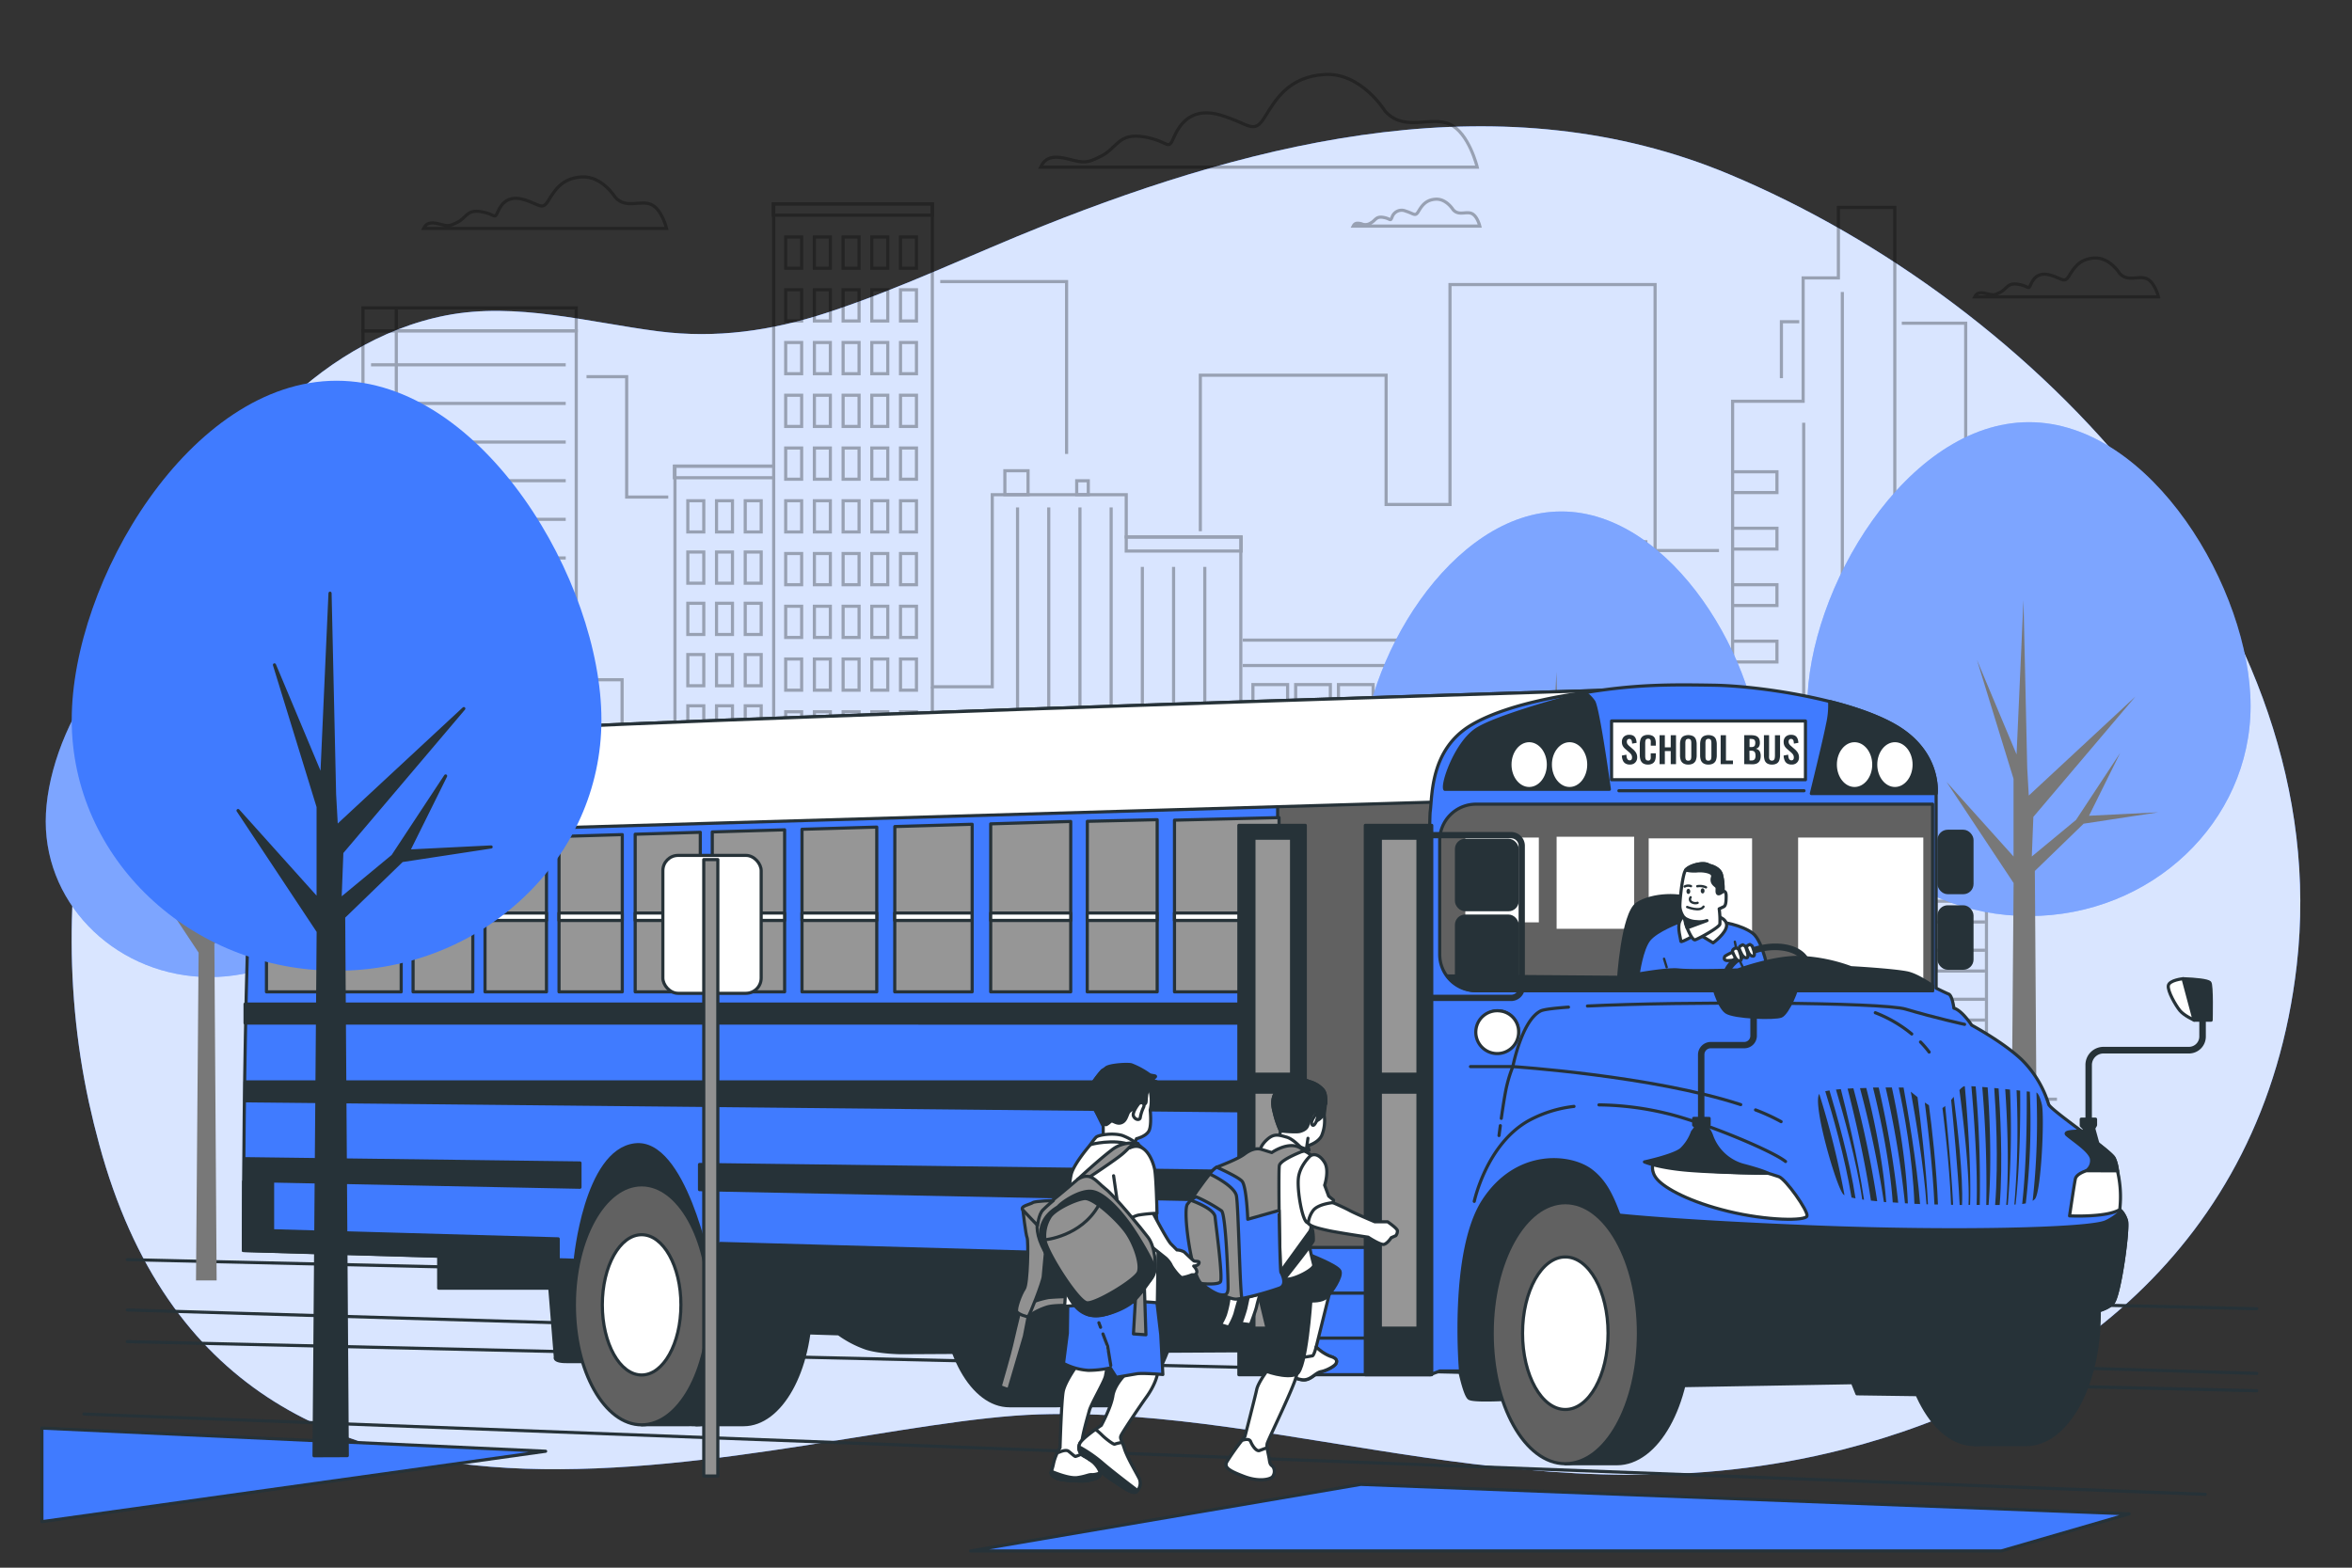 <svg xmlns="http://www.w3.org/2000/svg" viewBox="0 0 750 500"><rect x="0" y="0" width="750" height="500" fill="#333333" stroke="none"/><g id="freepik--background-simple--inject-2"><path d="M732.38,307.84C745.07,197,649.36,96.65,551.53,55.63,479.68,25.5,401.93,44.44,332.71,72c-23,9.16-45.58,20.09-69.17,27.79-17.54,5.72-35.23,8.24-53.61,5.88-22.1-2.84-45.37-9.41-67.67-5.08-21,4.06-39.89,16.14-54.46,31.17-55.2,57-75.91,144.06-59.46,219.77q1.48,6.78,3.3,13.47c43,158.44,219.6,88.69,299.53,86.11s161.62,35.31,256.49,11.2C654.57,445.27,721.93,399.13,732.38,307.84Z" style="fill:#407BFF"></path><path d="M732.38,307.84C745.07,197,649.36,96.65,551.53,55.63,479.68,25.5,401.93,44.44,332.71,72c-23,9.16-45.58,20.09-69.17,27.79-17.54,5.72-35.23,8.24-53.61,5.88-22.1-2.84-45.37-9.41-67.67-5.08-21,4.06-39.89,16.14-54.46,31.17-55.2,57-75.91,144.06-59.46,219.77q1.48,6.78,3.3,13.47c43,158.44,219.6,88.69,299.53,86.11s161.62,35.31,256.49,11.2C654.57,445.27,721.93,399.13,732.38,307.84Z" style="fill:#fff;opacity:0.8"></path></g><g id="freepik--Floor--inject-2"><line x1="40.62" y1="401.75" x2="719.63" y2="417.41" style="fill:none;stroke:#263238;stroke-linecap:round;stroke-linejoin:round"></line><line x1="40.62" y1="427.9" x2="719.63" y2="443.56" style="fill:none;stroke:#263238;stroke-linecap:round;stroke-linejoin:round"></line><line x1="40.62" y1="417.8" x2="719.63" y2="438.03" style="fill:none;stroke:#263238;stroke-linecap:round;stroke-linejoin:round"></line><line x1="26.76" y1="451" x2="703.19" y2="476.59" style="fill:none;stroke:#263238;stroke-linecap:round;stroke-linejoin:round"></line><polygon points="678.94 482.83 433.9 473.43 309.5 494.66 638.18 494.66 678.94 482.83" style="fill:#407BFF;stroke:#263238;stroke-linecap:round;stroke-linejoin:round"></polygon><polygon points="13.36 455.48 13.36 485.33 173.99 462.86 13.36 455.48" style="fill:#407BFF;stroke:#263238;stroke-linecap:round;stroke-linejoin:round"></polygon></g><g id="freepik--Clouds--inject-2"><path d="M441.65,35.42s-7.55-12.35-19.22-11.66S406.65,32,403.22,37.48s-4.8,2.06-13.72-.69-13,2.06-15.1,6.86-1.37,1.38-9.6,0-8.45,3.54-13.73,6.18c-4.3,2.15-5.22,2.24-10,1-5.93-1.6-7.87-.26-9.24,2.48H471.05s-2.64-11-8.82-13.72S447.82,42.28,441.65,35.42Z" style="fill:none;stroke:#000;stroke-miterlimit:10;opacity:0.3"></path><path d="M196.19,62.93s-4.2-6.88-10.7-6.5S176.71,61,174.8,64.07s-2.67,1.15-7.64-.38-7.25,1.15-8.4,3.82-.76.76-5.35,0-4.69,2-7.63,3.44c-2.4,1.19-2.91,1.24-5.55.53-3.3-.9-4.38-.15-5.15,1.38h77.47s-1.47-6.11-4.91-7.64S199.62,66.75,196.19,62.93Z" style="fill:none;stroke:#000;stroke-miterlimit:10;opacity:0.3"></path><path d="M675.91,87.2s-3.18-5.2-8.09-4.91-6.65,3.46-8.09,5.77-2,.87-5.78-.28-5.49.86-6.35,2.88-.58.58-4.05,0-3.55,1.49-5.77,2.6c-1.81.91-2.2.95-4.2.41-2.5-.68-3.31-.12-3.89,1h58.59s-1.11-4.62-3.71-5.78S678.51,90.09,675.91,87.2Z" style="fill:none;stroke:#000;stroke-miterlimit:10;opacity:0.3"></path><path d="M463.39,66.91s-2.19-3.58-5.57-3.38-4.58,2.39-5.57,4-1.4.6-4-.2a3.23,3.23,0,0,0-4.38,2c-.59,1.39-.4.4-2.78,0s-2.45,1-4,1.79a3,3,0,0,1-2.89.28c-1.72-.47-2.28-.08-2.68.71h40.35s-.76-3.18-2.55-4S465.18,68.9,463.39,66.91Z" style="fill:none;stroke:#000;stroke-miterlimit:10;opacity:0.3"></path></g><g id="freepik--City--inject-2"><g style="opacity:0.3"><polyline points="89.88 339.34 115.74 339.34 115.74 105.5 183.75 105.5 183.75 216.8 198.37 216.8 198.37 355.07 215.23 355.07 215.23 148.67 246.71 148.67 246.71 65.03 297.3 65.03 297.3 219.04 316.41 219.04 316.41 157.78 359.13 157.78 359.13 171.27 395.67 171.27 395.67 353.39 410.28 353.39 410.28 320.22 450.19 320.22 450.19 352.83 469.3 352.83 469.3 188.69 533.94 188.69 533.94 342.71 552.49 342.71 552.49 127.98 574.98 127.98 574.98 88.64 586.22 88.64 586.22 66.15 604.21 66.15 604.21 211.74 633.44 211.74 633.44 350.58 655.92 350.58" style="fill:none;stroke:#000;stroke-miterlimit:10"></polyline><rect x="115.74" y="98.19" width="68.01" height="7.31" style="fill:none;stroke:#000;stroke-miterlimit:10"></rect><rect x="215.04" y="148.67" width="31.67" height="3.7" style="fill:none;stroke:#000;stroke-miterlimit:10"></rect><rect x="246.56" y="65.03" width="50.74" height="3.6" style="fill:none;stroke:#000;stroke-miterlimit:10"></rect><rect x="320.43" y="150.14" width="7.39" height="7.63" style="fill:none;stroke:#000;stroke-miterlimit:10"></rect><rect x="343.34" y="153.34" width="3.69" height="4.43" style="fill:none;stroke:#000;stroke-miterlimit:10"></rect><rect x="359.13" y="171.27" width="36.66" height="4.48" style="fill:none;stroke:#000;stroke-miterlimit:10"></rect><rect x="469.3" y="185.35" width="64.63" height="3.34" style="fill:none;stroke:#000;stroke-miterlimit:10"></rect><rect x="485.92" y="178.7" width="25.61" height="6.65" style="fill:none;stroke:#000;stroke-miterlimit:10"></rect><polyline points="506.11 178.95 506.11 172.79 524.82 172.79 524.82 185.1" style="fill:none;stroke:#000;stroke-miterlimit:10"></polyline><polyline points="382.76 169.43 382.76 119.67 442 119.67 442 160.9 462.37 160.9 462.37 90.76 527.77 90.76 527.77 175.59 548.15 175.59" style="fill:none;stroke:#000;stroke-miterlimit:10"></polyline><polyline points="340.11 144.78 340.11 89.81 299.82 89.81" style="fill:none;stroke:#000;stroke-miterlimit:10"></polyline><polyline points="213.1 158.53 199.83 158.53 199.83 120.14 187.03 120.14" style="fill:none;stroke:#000;stroke-miterlimit:10"></polyline><polyline points="113.58 148.1 102.68 148.1 102.68 297.38" style="fill:none;stroke:#000;stroke-miterlimit:10"></polyline><polyline points="568.05 120.61 568.05 102.61 573.74 102.61" style="fill:none;stroke:#000;stroke-miterlimit:10"></polyline><polyline points="606.44 103.08 626.82 103.08 626.82 178.43 661.41 178.43 661.41 265.63" style="fill:none;stroke:#000;stroke-miterlimit:10"></polyline><rect x="250.54" y="75.59" width="5.09" height="9.95" style="fill:none;stroke:#000;stroke-miterlimit:10"></rect><rect x="259.69" y="75.59" width="5.09" height="9.95" style="fill:none;stroke:#000;stroke-miterlimit:10"></rect><rect x="268.85" y="75.59" width="5.09" height="9.95" style="fill:none;stroke:#000;stroke-miterlimit:10"></rect><rect x="278" y="75.59" width="5.09" height="9.95" style="fill:none;stroke:#000;stroke-miterlimit:10"></rect><rect x="287.15" y="75.59" width="5.09" height="9.95" style="fill:none;stroke:#000;stroke-miterlimit:10"></rect><rect x="250.54" y="92.42" width="5.09" height="9.95" style="fill:none;stroke:#000;stroke-miterlimit:10"></rect><rect x="259.69" y="92.42" width="5.09" height="9.95" style="fill:none;stroke:#000;stroke-miterlimit:10"></rect><rect x="268.85" y="92.42" width="5.09" height="9.95" style="fill:none;stroke:#000;stroke-miterlimit:10"></rect><rect x="278" y="92.42" width="5.09" height="9.95" style="fill:none;stroke:#000;stroke-miterlimit:10"></rect><rect x="287.15" y="92.42" width="5.09" height="9.95" style="fill:none;stroke:#000;stroke-miterlimit:10"></rect><rect x="250.54" y="109.24" width="5.09" height="9.95" style="fill:none;stroke:#000;stroke-miterlimit:10"></rect><rect x="259.69" y="109.24" width="5.09" height="9.95" style="fill:none;stroke:#000;stroke-miterlimit:10"></rect><rect x="268.85" y="109.24" width="5.09" height="9.95" style="fill:none;stroke:#000;stroke-miterlimit:10"></rect><rect x="278" y="109.24" width="5.09" height="9.95" style="fill:none;stroke:#000;stroke-miterlimit:10"></rect><rect x="287.15" y="109.24" width="5.09" height="9.95" style="fill:none;stroke:#000;stroke-miterlimit:10"></rect><rect x="250.54" y="126.06" width="5.09" height="9.95" style="fill:none;stroke:#000;stroke-miterlimit:10"></rect><rect x="259.69" y="126.06" width="5.09" height="9.95" style="fill:none;stroke:#000;stroke-miterlimit:10"></rect><rect x="268.85" y="126.06" width="5.09" height="9.95" style="fill:none;stroke:#000;stroke-miterlimit:10"></rect><rect x="278" y="126.06" width="5.09" height="9.95" style="fill:none;stroke:#000;stroke-miterlimit:10"></rect><rect x="287.15" y="126.06" width="5.09" height="9.95" style="fill:none;stroke:#000;stroke-miterlimit:10"></rect><rect x="250.54" y="142.89" width="5.09" height="9.95" style="fill:none;stroke:#000;stroke-miterlimit:10"></rect><rect x="259.69" y="142.89" width="5.09" height="9.95" style="fill:none;stroke:#000;stroke-miterlimit:10"></rect><rect x="268.85" y="142.89" width="5.09" height="9.95" style="fill:none;stroke:#000;stroke-miterlimit:10"></rect><rect x="278" y="142.89" width="5.09" height="9.95" style="fill:none;stroke:#000;stroke-miterlimit:10"></rect><rect x="287.15" y="142.89" width="5.09" height="9.95" style="fill:none;stroke:#000;stroke-miterlimit:10"></rect><rect x="250.54" y="159.71" width="5.09" height="9.95" style="fill:none;stroke:#000;stroke-miterlimit:10"></rect><rect x="259.69" y="159.71" width="5.09" height="9.95" style="fill:none;stroke:#000;stroke-miterlimit:10"></rect><rect x="268.85" y="159.71" width="5.09" height="9.95" style="fill:none;stroke:#000;stroke-miterlimit:10"></rect><rect x="278" y="159.71" width="5.09" height="9.95" style="fill:none;stroke:#000;stroke-miterlimit:10"></rect><rect x="287.15" y="159.71" width="5.09" height="9.95" style="fill:none;stroke:#000;stroke-miterlimit:10"></rect><rect x="219.33" y="159.71" width="5.09" height="9.95" style="fill:none;stroke:#000;stroke-miterlimit:10"></rect><rect x="228.48" y="159.71" width="5.09" height="9.95" style="fill:none;stroke:#000;stroke-miterlimit:10"></rect><rect x="237.64" y="159.71" width="5.09" height="9.95" style="fill:none;stroke:#000;stroke-miterlimit:10"></rect><rect x="219.33" y="176.06" width="5.09" height="9.95" style="fill:none;stroke:#000;stroke-miterlimit:10"></rect><rect x="228.48" y="176.06" width="5.09" height="9.95" style="fill:none;stroke:#000;stroke-miterlimit:10"></rect><rect x="237.64" y="176.06" width="5.09" height="9.95" style="fill:none;stroke:#000;stroke-miterlimit:10"></rect><rect x="219.33" y="192.41" width="5.09" height="9.95" style="fill:none;stroke:#000;stroke-miterlimit:10"></rect><rect x="228.48" y="192.41" width="5.09" height="9.95" style="fill:none;stroke:#000;stroke-miterlimit:10"></rect><rect x="237.64" y="192.41" width="5.09" height="9.95" style="fill:none;stroke:#000;stroke-miterlimit:10"></rect><rect x="219.33" y="208.76" width="5.09" height="9.95" style="fill:none;stroke:#000;stroke-miterlimit:10"></rect><rect x="228.48" y="208.76" width="5.09" height="9.95" style="fill:none;stroke:#000;stroke-miterlimit:10"></rect><rect x="237.64" y="208.76" width="5.09" height="9.95" style="fill:none;stroke:#000;stroke-miterlimit:10"></rect><rect x="219.33" y="225.11" width="5.09" height="9.95" style="fill:none;stroke:#000;stroke-miterlimit:10"></rect><rect x="228.48" y="225.11" width="5.09" height="9.95" style="fill:none;stroke:#000;stroke-miterlimit:10"></rect><rect x="237.64" y="225.11" width="5.09" height="9.95" style="fill:none;stroke:#000;stroke-miterlimit:10"></rect><rect x="219.33" y="241.46" width="5.09" height="9.95" style="fill:none;stroke:#000;stroke-miterlimit:10"></rect><rect x="228.48" y="241.46" width="5.09" height="9.95" style="fill:none;stroke:#000;stroke-miterlimit:10"></rect><rect x="237.64" y="241.46" width="5.09" height="9.95" style="fill:none;stroke:#000;stroke-miterlimit:10"></rect><rect x="219.33" y="257.81" width="5.09" height="9.95" style="fill:none;stroke:#000;stroke-miterlimit:10"></rect><rect x="228.48" y="257.81" width="5.09" height="9.95" style="fill:none;stroke:#000;stroke-miterlimit:10"></rect><rect x="237.64" y="257.81" width="5.09" height="9.95" style="fill:none;stroke:#000;stroke-miterlimit:10"></rect><rect x="219.33" y="274.16" width="5.09" height="9.95" style="fill:none;stroke:#000;stroke-miterlimit:10"></rect><rect x="228.48" y="274.16" width="5.09" height="9.95" style="fill:none;stroke:#000;stroke-miterlimit:10"></rect><rect x="237.64" y="274.16" width="5.09" height="9.95" style="fill:none;stroke:#000;stroke-miterlimit:10"></rect><rect x="219.33" y="290.51" width="5.09" height="9.95" style="fill:none;stroke:#000;stroke-miterlimit:10"></rect><rect x="228.48" y="290.51" width="5.09" height="9.95" style="fill:none;stroke:#000;stroke-miterlimit:10"></rect><rect x="237.64" y="290.51" width="5.09" height="9.95" style="fill:none;stroke:#000;stroke-miterlimit:10"></rect><rect x="219.33" y="306.86" width="5.09" height="9.95" style="fill:none;stroke:#000;stroke-miterlimit:10"></rect><rect x="228.48" y="306.86" width="5.09" height="9.95" style="fill:none;stroke:#000;stroke-miterlimit:10"></rect><rect x="237.64" y="306.86" width="5.09" height="9.95" style="fill:none;stroke:#000;stroke-miterlimit:10"></rect><rect x="219.33" y="323.21" width="5.09" height="9.95" style="fill:none;stroke:#000;stroke-miterlimit:10"></rect><rect x="228.48" y="323.21" width="5.09" height="9.95" style="fill:none;stroke:#000;stroke-miterlimit:10"></rect><rect x="237.64" y="323.21" width="5.09" height="9.95" style="fill:none;stroke:#000;stroke-miterlimit:10"></rect><rect x="300.95" y="227.01" width="5.09" height="9.95" style="fill:none;stroke:#000;stroke-miterlimit:10"></rect><rect x="310.1" y="227.01" width="5.09" height="9.95" style="fill:none;stroke:#000;stroke-miterlimit:10"></rect><rect x="300.95" y="243.36" width="5.09" height="9.95" style="fill:none;stroke:#000;stroke-miterlimit:10"></rect><rect x="310.1" y="243.36" width="5.09" height="9.95" style="fill:none;stroke:#000;stroke-miterlimit:10"></rect><rect x="300.95" y="259.71" width="5.09" height="9.95" style="fill:none;stroke:#000;stroke-miterlimit:10"></rect><rect x="310.1" y="259.71" width="5.09" height="9.95" style="fill:none;stroke:#000;stroke-miterlimit:10"></rect><rect x="300.95" y="276.06" width="5.09" height="9.95" style="fill:none;stroke:#000;stroke-miterlimit:10"></rect><rect x="310.1" y="276.06" width="5.09" height="9.95" style="fill:none;stroke:#000;stroke-miterlimit:10"></rect><rect x="300.95" y="292.41" width="5.09" height="9.95" style="fill:none;stroke:#000;stroke-miterlimit:10"></rect><rect x="310.1" y="292.41" width="5.09" height="9.95" style="fill:none;stroke:#000;stroke-miterlimit:10"></rect><rect x="300.95" y="308.76" width="5.09" height="9.95" style="fill:none;stroke:#000;stroke-miterlimit:10"></rect><rect x="310.1" y="308.76" width="5.09" height="9.95" style="fill:none;stroke:#000;stroke-miterlimit:10"></rect><rect x="300.95" y="325.11" width="5.09" height="9.95" style="fill:none;stroke:#000;stroke-miterlimit:10"></rect><rect x="310.1" y="325.11" width="5.09" height="9.95" style="fill:none;stroke:#000;stroke-miterlimit:10"></rect><rect x="250.54" y="176.54" width="5.09" height="9.95" style="fill:none;stroke:#000;stroke-miterlimit:10"></rect><rect x="259.69" y="176.54" width="5.09" height="9.95" style="fill:none;stroke:#000;stroke-miterlimit:10"></rect><rect x="268.85" y="176.54" width="5.09" height="9.95" style="fill:none;stroke:#000;stroke-miterlimit:10"></rect><rect x="278" y="176.54" width="5.09" height="9.95" style="fill:none;stroke:#000;stroke-miterlimit:10"></rect><rect x="287.15" y="176.54" width="5.09" height="9.95" style="fill:none;stroke:#000;stroke-miterlimit:10"></rect><rect x="250.54" y="193.36" width="5.09" height="9.95" style="fill:none;stroke:#000;stroke-miterlimit:10"></rect><rect x="259.69" y="193.36" width="5.09" height="9.95" style="fill:none;stroke:#000;stroke-miterlimit:10"></rect><rect x="268.85" y="193.36" width="5.09" height="9.95" style="fill:none;stroke:#000;stroke-miterlimit:10"></rect><rect x="278" y="193.36" width="5.09" height="9.95" style="fill:none;stroke:#000;stroke-miterlimit:10"></rect><rect x="287.15" y="193.36" width="5.09" height="9.95" style="fill:none;stroke:#000;stroke-miterlimit:10"></rect><rect x="250.54" y="210.18" width="5.09" height="9.95" style="fill:none;stroke:#000;stroke-miterlimit:10"></rect><rect x="259.69" y="210.18" width="5.09" height="9.95" style="fill:none;stroke:#000;stroke-miterlimit:10"></rect><rect x="268.85" y="210.18" width="5.09" height="9.95" style="fill:none;stroke:#000;stroke-miterlimit:10"></rect><rect x="278" y="210.18" width="5.09" height="9.95" style="fill:none;stroke:#000;stroke-miterlimit:10"></rect><rect x="287.15" y="210.18" width="5.09" height="9.95" style="fill:none;stroke:#000;stroke-miterlimit:10"></rect><rect x="250.54" y="227.01" width="5.09" height="9.95" style="fill:none;stroke:#000;stroke-miterlimit:10"></rect><rect x="259.69" y="227.01" width="5.09" height="9.95" style="fill:none;stroke:#000;stroke-miterlimit:10"></rect><rect x="268.85" y="227.01" width="5.09" height="9.95" style="fill:none;stroke:#000;stroke-miterlimit:10"></rect><rect x="278" y="227.01" width="5.09" height="9.95" style="fill:none;stroke:#000;stroke-miterlimit:10"></rect><rect x="287.15" y="227.01" width="5.09" height="9.95" style="fill:none;stroke:#000;stroke-miterlimit:10"></rect><rect x="250.54" y="243.83" width="5.09" height="9.95" style="fill:none;stroke:#000;stroke-miterlimit:10"></rect><rect x="259.69" y="243.83" width="5.09" height="9.95" style="fill:none;stroke:#000;stroke-miterlimit:10"></rect><rect x="268.85" y="243.83" width="5.09" height="9.95" style="fill:none;stroke:#000;stroke-miterlimit:10"></rect><rect x="278" y="243.83" width="5.09" height="9.95" style="fill:none;stroke:#000;stroke-miterlimit:10"></rect><rect x="287.15" y="243.83" width="5.09" height="9.95" style="fill:none;stroke:#000;stroke-miterlimit:10"></rect><rect x="250.54" y="260.65" width="5.09" height="9.95" style="fill:none;stroke:#000;stroke-miterlimit:10"></rect><rect x="259.69" y="260.65" width="5.09" height="9.95" style="fill:none;stroke:#000;stroke-miterlimit:10"></rect><rect x="268.85" y="260.65" width="5.09" height="9.95" style="fill:none;stroke:#000;stroke-miterlimit:10"></rect><rect x="278" y="260.65" width="5.09" height="9.95" style="fill:none;stroke:#000;stroke-miterlimit:10"></rect><rect x="287.15" y="260.65" width="5.09" height="9.95" style="fill:none;stroke:#000;stroke-miterlimit:10"></rect><rect x="250.54" y="277.48" width="5.09" height="9.95" style="fill:none;stroke:#000;stroke-miterlimit:10"></rect><rect x="259.69" y="277.48" width="5.09" height="9.95" style="fill:none;stroke:#000;stroke-miterlimit:10"></rect><rect x="268.85" y="277.48" width="5.09" height="9.95" style="fill:none;stroke:#000;stroke-miterlimit:10"></rect><rect x="278" y="277.48" width="5.09" height="9.95" style="fill:none;stroke:#000;stroke-miterlimit:10"></rect><rect x="287.15" y="277.48" width="5.09" height="9.95" style="fill:none;stroke:#000;stroke-miterlimit:10"></rect><rect x="250.54" y="294.3" width="5.09" height="9.95" style="fill:none;stroke:#000;stroke-miterlimit:10"></rect><rect x="259.69" y="294.3" width="5.09" height="9.95" style="fill:none;stroke:#000;stroke-miterlimit:10"></rect><rect x="268.85" y="294.3" width="5.09" height="9.95" style="fill:none;stroke:#000;stroke-miterlimit:10"></rect><rect x="278" y="294.3" width="5.09" height="9.95" style="fill:none;stroke:#000;stroke-miterlimit:10"></rect><rect x="287.15" y="294.3" width="5.09" height="9.95" style="fill:none;stroke:#000;stroke-miterlimit:10"></rect><rect x="250.54" y="311.12" width="5.09" height="9.95" style="fill:none;stroke:#000;stroke-miterlimit:10"></rect><rect x="259.69" y="311.12" width="5.09" height="9.95" style="fill:none;stroke:#000;stroke-miterlimit:10"></rect><rect x="268.85" y="311.12" width="5.09" height="9.95" style="fill:none;stroke:#000;stroke-miterlimit:10"></rect><rect x="278" y="311.12" width="5.09" height="9.95" style="fill:none;stroke:#000;stroke-miterlimit:10"></rect><rect x="287.15" y="311.12" width="5.09" height="9.95" style="fill:none;stroke:#000;stroke-miterlimit:10"></rect><rect x="250.54" y="328.42" width="5.09" height="9.95" style="fill:none;stroke:#000;stroke-miterlimit:10"></rect><rect x="259.69" y="328.42" width="5.09" height="9.95" style="fill:none;stroke:#000;stroke-miterlimit:10"></rect><rect x="268.85" y="328.42" width="5.09" height="9.95" style="fill:none;stroke:#000;stroke-miterlimit:10"></rect><rect x="278" y="328.42" width="5.09" height="9.95" style="fill:none;stroke:#000;stroke-miterlimit:10"></rect><rect x="287.15" y="328.42" width="5.09" height="9.95" style="fill:none;stroke:#000;stroke-miterlimit:10"></rect><line x1="246.71" y1="152.37" x2="246.71" y2="355.2" style="fill:none;stroke:#000;stroke-miterlimit:10"></line><line x1="324.47" y1="161.84" x2="324.47" y2="352.35" style="fill:none;stroke:#000;stroke-miterlimit:10"></line><line x1="334.42" y1="161.84" x2="334.42" y2="352.35" style="fill:none;stroke:#000;stroke-miterlimit:10"></line><line x1="344.37" y1="161.84" x2="344.37" y2="352.35" style="fill:none;stroke:#000;stroke-miterlimit:10"></line><line x1="354.32" y1="161.84" x2="354.32" y2="352.35" style="fill:none;stroke:#000;stroke-miterlimit:10"></line><line x1="364.27" y1="180.8" x2="364.27" y2="352.35" style="fill:none;stroke:#000;stroke-miterlimit:10"></line><line x1="374.23" y1="180.8" x2="374.23" y2="352.35" style="fill:none;stroke:#000;stroke-miterlimit:10"></line><line x1="384.18" y1="180.8" x2="384.18" y2="352.35" style="fill:none;stroke:#000;stroke-miterlimit:10"></line><line x1="118.32" y1="116.35" x2="180.4" y2="116.35" style="fill:none;stroke:#000;stroke-miterlimit:10"></line><line x1="118.32" y1="128.67" x2="180.4" y2="128.67" style="fill:none;stroke:#000;stroke-miterlimit:10"></line><line x1="118.32" y1="140.99" x2="180.4" y2="140.99" style="fill:none;stroke:#000;stroke-miterlimit:10"></line><line x1="118.32" y1="153.31" x2="180.4" y2="153.31" style="fill:none;stroke:#000;stroke-miterlimit:10"></line><line x1="118.32" y1="165.64" x2="180.4" y2="165.64" style="fill:none;stroke:#000;stroke-miterlimit:10"></line><line x1="118.32" y1="177.96" x2="180.4" y2="177.96" style="fill:none;stroke:#000;stroke-miterlimit:10"></line><line x1="118.32" y1="190.28" x2="180.4" y2="190.28" style="fill:none;stroke:#000;stroke-miterlimit:10"></line><line x1="118.32" y1="202.6" x2="180.4" y2="202.6" style="fill:none;stroke:#000;stroke-miterlimit:10"></line><line x1="118.32" y1="214.92" x2="180.4" y2="214.92" style="fill:none;stroke:#000;stroke-miterlimit:10"></line><line x1="118.32" y1="227.24" x2="180.4" y2="227.24" style="fill:none;stroke:#000;stroke-miterlimit:10"></line><line x1="118.32" y1="239.57" x2="180.4" y2="239.57" style="fill:none;stroke:#000;stroke-miterlimit:10"></line><line x1="118.32" y1="251.89" x2="180.4" y2="251.89" style="fill:none;stroke:#000;stroke-miterlimit:10"></line><line x1="118.32" y1="264.21" x2="180.4" y2="264.21" style="fill:none;stroke:#000;stroke-miterlimit:10"></line><line x1="118.32" y1="276.53" x2="180.4" y2="276.53" style="fill:none;stroke:#000;stroke-miterlimit:10"></line><line x1="118.32" y1="288.85" x2="180.4" y2="288.85" style="fill:none;stroke:#000;stroke-miterlimit:10"></line><line x1="118.32" y1="301.17" x2="180.4" y2="301.17" style="fill:none;stroke:#000;stroke-miterlimit:10"></line><line x1="118.32" y1="313.49" x2="180.4" y2="313.49" style="fill:none;stroke:#000;stroke-miterlimit:10"></line><line x1="118.32" y1="325.82" x2="180.4" y2="325.82" style="fill:none;stroke:#000;stroke-miterlimit:10"></line><line x1="118.32" y1="338.14" x2="180.4" y2="338.14" style="fill:none;stroke:#000;stroke-miterlimit:10"></line><line x1="126.37" y1="97.87" x2="126.37" y2="346.71" style="fill:none;stroke:#000;stroke-miterlimit:10"></line><polyline points="552.89 150.47 566.63 150.47 566.63 157.1 552.89 157.1" style="fill:none;stroke:#000;stroke-miterlimit:10"></polyline><polyline points="632.98 224.87 617.34 224.87 617.34 231.51 632.98 231.51" style="fill:none;stroke:#000;stroke-miterlimit:10"></polyline><polyline points="632.98 240.51 617.34 240.51 617.34 247.15 632.98 247.15" style="fill:none;stroke:#000;stroke-miterlimit:10"></polyline><polyline points="632.98 256.15 617.34 256.15 617.34 262.79 632.98 262.79" style="fill:none;stroke:#000;stroke-miterlimit:10"></polyline><polyline points="632.98 271.79 617.34 271.79 617.34 278.43 632.98 278.43" style="fill:none;stroke:#000;stroke-miterlimit:10"></polyline><polyline points="632.98 287.43 617.34 287.43 617.34 294.06 632.98 294.06" style="fill:none;stroke:#000;stroke-miterlimit:10"></polyline><polyline points="632.98 303.07 617.34 303.07 617.34 309.7 632.98 309.7" style="fill:none;stroke:#000;stroke-miterlimit:10"></polyline><polyline points="632.98 318.71 617.34 318.71 617.34 325.34 632.98 325.34" style="fill:none;stroke:#000;stroke-miterlimit:10"></polyline><polyline points="632.98 334.35 617.34 334.35 617.34 340.98 632.98 340.98" style="fill:none;stroke:#000;stroke-miterlimit:10"></polyline><polyline points="552.89 168.48 566.63 168.48 566.63 175.11 552.89 175.11" style="fill:none;stroke:#000;stroke-miterlimit:10"></polyline><polyline points="552.89 186.49 566.63 186.49 566.63 193.12 552.89 193.12" style="fill:none;stroke:#000;stroke-miterlimit:10"></polyline><polyline points="552.89 204.5 566.63 204.5 566.63 211.13 552.89 211.13" style="fill:none;stroke:#000;stroke-miterlimit:10"></polyline><polyline points="552.89 222.5 566.63 222.5 566.63 229.14 552.89 229.14" style="fill:none;stroke:#000;stroke-miterlimit:10"></polyline><polyline points="552.89 240.51 566.63 240.51 566.63 247.15 552.89 247.15" style="fill:none;stroke:#000;stroke-miterlimit:10"></polyline><polyline points="552.89 258.52 566.63 258.52 566.63 265.16 552.89 265.16" style="fill:none;stroke:#000;stroke-miterlimit:10"></polyline><polyline points="552.89 276.53 566.63 276.53 566.63 283.17 552.89 283.17" style="fill:none;stroke:#000;stroke-miterlimit:10"></polyline><polyline points="552.89 294.54 566.63 294.54 566.63 301.17 552.89 301.17" style="fill:none;stroke:#000;stroke-miterlimit:10"></polyline><polyline points="552.89 312.55 566.63 312.55 566.63 319.18 552.89 319.18" style="fill:none;stroke:#000;stroke-miterlimit:10"></polyline><rect x="471.38" y="193.6" width="59.71" height="5.69" style="fill:none;stroke:#000;stroke-miterlimit:10"></rect><rect x="471.38" y="203.55" width="59.71" height="5.69" style="fill:none;stroke:#000;stroke-miterlimit:10"></rect><rect x="471.38" y="213.5" width="59.71" height="5.69" style="fill:none;stroke:#000;stroke-miterlimit:10"></rect><rect x="471.38" y="223.45" width="59.71" height="5.69" style="fill:none;stroke:#000;stroke-miterlimit:10"></rect><rect x="471.38" y="233.4" width="59.71" height="5.69" style="fill:none;stroke:#000;stroke-miterlimit:10"></rect><rect x="471.38" y="243.36" width="59.71" height="5.69" style="fill:none;stroke:#000;stroke-miterlimit:10"></rect><rect x="471.38" y="253.31" width="59.71" height="5.69" style="fill:none;stroke:#000;stroke-miterlimit:10"></rect><rect x="471.38" y="263.26" width="59.71" height="5.69" style="fill:none;stroke:#000;stroke-miterlimit:10"></rect><rect x="471.38" y="273.21" width="59.71" height="5.69" style="fill:none;stroke:#000;stroke-miterlimit:10"></rect><rect x="471.38" y="283.16" width="59.71" height="5.69" style="fill:none;stroke:#000;stroke-miterlimit:10"></rect><rect x="471.38" y="293.12" width="59.71" height="5.69" style="fill:none;stroke:#000;stroke-miterlimit:10"></rect><rect x="471.38" y="303.07" width="59.71" height="5.69" style="fill:none;stroke:#000;stroke-miterlimit:10"></rect><rect x="471.38" y="313.02" width="59.71" height="5.69" style="fill:none;stroke:#000;stroke-miterlimit:10"></rect><rect x="471.38" y="322.97" width="59.71" height="5.69" style="fill:none;stroke:#000;stroke-miterlimit:10"></rect><rect x="471.38" y="332.92" width="59.71" height="5.69" style="fill:none;stroke:#000;stroke-miterlimit:10"></rect><rect x="471.38" y="342.88" width="59.71" height="5.69" style="fill:none;stroke:#000;stroke-miterlimit:10"></rect><rect x="471.38" y="352.83" width="59.71" height="5.69" style="fill:none;stroke:#000;stroke-miterlimit:10"></rect><line x1="575.16" y1="134.83" x2="575.16" y2="354.72" style="fill:none;stroke:#000;stroke-miterlimit:10"></line><line x1="587.48" y1="93.13" x2="587.48" y2="354.72" style="fill:none;stroke:#000;stroke-miterlimit:10"></line><rect x="415.93" y="304.49" width="29.86" height="15.64" style="fill:none;stroke:#000;stroke-miterlimit:10"></rect><rect x="423.04" y="277" width="15.64" height="27.49" style="fill:none;stroke:#000;stroke-miterlimit:10"></rect><line x1="297.3" y1="219.05" x2="297.3" y2="354.82" style="fill:none;stroke:#000;stroke-miterlimit:10"></line><line x1="468.78" y1="204.16" x2="396.29" y2="204.16" style="fill:none;stroke:#000;stroke-miterlimit:10"></line><line x1="468.78" y1="212.26" x2="396.29" y2="212.26" style="fill:none;stroke:#000;stroke-miterlimit:10"></line><rect x="399.53" y="218.34" width="11.06" height="8.1" style="fill:none;stroke:#000;stroke-miterlimit:10"></rect><rect x="413.16" y="218.34" width="11.06" height="8.1" style="fill:none;stroke:#000;stroke-miterlimit:10"></rect><rect x="426.8" y="218.34" width="11.06" height="8.1" style="fill:none;stroke:#000;stroke-miterlimit:10"></rect><rect x="440.44" y="218.34" width="11.06" height="8.1" style="fill:none;stroke:#000;stroke-miterlimit:10"></rect><rect x="454.08" y="218.34" width="11.06" height="8.1" style="fill:none;stroke:#000;stroke-miterlimit:10"></rect><rect x="399.53" y="230.89" width="11.06" height="8.1" style="fill:none;stroke:#000;stroke-miterlimit:10"></rect><rect x="413.16" y="230.89" width="11.06" height="8.1" style="fill:none;stroke:#000;stroke-miterlimit:10"></rect><rect x="426.8" y="230.89" width="11.06" height="8.1" style="fill:none;stroke:#000;stroke-miterlimit:10"></rect><rect x="440.44" y="230.89" width="11.06" height="8.1" style="fill:none;stroke:#000;stroke-miterlimit:10"></rect><rect x="454.08" y="230.89" width="11.06" height="8.1" style="fill:none;stroke:#000;stroke-miterlimit:10"></rect><rect x="399.53" y="243.45" width="11.06" height="8.1" style="fill:none;stroke:#000;stroke-miterlimit:10"></rect><rect x="413.16" y="243.45" width="11.06" height="8.1" style="fill:none;stroke:#000;stroke-miterlimit:10"></rect><rect x="426.8" y="243.45" width="11.06" height="8.1" style="fill:none;stroke:#000;stroke-miterlimit:10"></rect><rect x="440.44" y="243.45" width="11.06" height="8.1" style="fill:none;stroke:#000;stroke-miterlimit:10"></rect><rect x="454.08" y="243.45" width="11.06" height="8.1" style="fill:none;stroke:#000;stroke-miterlimit:10"></rect><rect x="399.53" y="266.13" width="11.06" height="8.1" style="fill:none;stroke:#000;stroke-miterlimit:10"></rect><rect x="413.16" y="266.13" width="11.06" height="8.1" style="fill:none;stroke:#000;stroke-miterlimit:10"></rect><rect x="426.8" y="266.13" width="11.06" height="8.1" style="fill:none;stroke:#000;stroke-miterlimit:10"></rect><rect x="440.44" y="266.13" width="11.06" height="8.1" style="fill:none;stroke:#000;stroke-miterlimit:10"></rect><rect x="454.08" y="266.13" width="11.06" height="8.1" style="fill:none;stroke:#000;stroke-miterlimit:10"></rect></g></g><g id="freepik--trees-2--inject-2"><path d="M717.66,225.17c0,37-31.65,67-70.68,67s-70.67-30-70.67-67S608,134.65,647,134.65,717.66,188.19,717.66,225.17Z" style="fill:#407BFF"></path><path d="M717.66,225.17c0,37-31.65,67-70.68,67s-70.67-30-70.67-67S608,134.65,647,134.65,717.66,188.19,717.66,225.17Z" style="fill:#fff;opacity:0.32"></path><polygon points="640.97 421.57 642.09 281.63 620.69 249.36 642.07 273.17 642.07 248.39 630.41 210.49 643.04 240.62 645.24 191.36 646.44 244.99 646.93 253.74 680.94 222.15 648.39 260.54 647.9 273.17 661.99 261.51 676.08 240.13 666.14 260.18 688.23 259.08 664.42 262.71 648.87 277.78 649.85 421.54 640.97 421.57" style="fill:#787878"></polygon><path d="M119.33,262c0,27.41-23.45,49.63-52.38,49.63S14.58,289.4,14.58,262,38,194.91,67,194.91,119.33,234.59,119.33,262Z" style="fill:#407BFF"></path><path d="M119.33,262c0,27.41-23.45,49.63-52.38,49.63S14.58,289.4,14.58,262,38,194.91,67,194.91,119.33,234.59,119.33,262Z" style="fill:#fff;opacity:0.32"></path><polygon points="62.5 408.39 63.33 303.83 47.47 279.92 63.31 297.56 63.31 279.2 54.67 251.12 64.03 273.44 65.66 236.94 66.56 276.68 66.92 283.16 92.12 259.76 68 288.2 67.64 297.56 78.08 288.92 88.52 273.08 81.15 287.94 97.52 287.12 79.88 289.81 68.36 300.97 69.08 408.37 62.5 408.39" style="fill:#787878"></polygon><path d="M561.62,244.77c0,33.35-28.54,60.39-63.74,60.39s-63.74-27-63.74-60.39,28.54-81.64,63.74-81.64S561.62,211.41,561.62,244.77Z" style="fill:#407BFF"></path><path d="M561.62,244.77c0,33.35-28.54,60.39-63.74,60.39s-63.74-27-63.74-60.39,28.54-81.64,63.74-81.64S561.62,211.41,561.62,244.77Z" style="fill:#fff;opacity:0.32"></path><polygon points="492.46 417.58 493.47 295.68 474.17 266.58 493.45 288.05 493.45 265.71 482.93 231.53 494.33 258.69 496.3 214.28 497.39 262.64 497.83 270.53 528.5 242.04 499.15 276.66 498.71 288.05 511.42 277.54 524.12 258.26 515.16 276.34 535.08 275.35 513.61 278.62 499.58 292.21 500.46 417.55 492.46 417.58" style="fill:#787878"></polygon></g><g id="freepik--Bus--inject-2"><path d="M590.37,417.59l-54.57-7.44s-5-27.64-19.84-37.21-42.52-14.52-50,1.42-5,27.28-5,27.28l-230.3-14.53s-6.38-22-22-25.86-18.6,2-23.83,9.67-6.94,24.2-6.94,24.2l-38,1.21v14.52h35.43l1.77,22s-.7,1.42,3.55,1.42h70.15l5.32-9.21,11.33.35a33.84,33.84,0,0,0,8.86,4.61c4.61,1.41,11.34,1.41,11.34,1.41l124.72-.7,52,1.08c.77,4.11,2.64,13.32,4.18,14.2,2,1.13,17,0,17,0l1.54-13.73,44.35.93L533,442,590.72,441l1.42,3.54,25.86.36V417.59Z" style="fill:#263238;stroke:#263238;stroke-linecap:round;stroke-linejoin:round"></path><path d="M237.08,377.9H222V389c-3.9,6.93-6.32,16.52-6.32,27.13s2.42,20.2,6.32,27.13v11.13h15.12c11.83,0,21.43-17.13,21.43-38.26S248.91,377.9,237.08,377.9Z" style="fill:#263238;stroke:#263238;stroke-linecap:round;stroke-linejoin:round"></path><ellipse cx="221.96" cy="416.17" rx="21.44" ry="38.27" style="fill:#263238;stroke:#263238;stroke-linecap:round;stroke-linejoin:round"></ellipse><ellipse cx="221.96" cy="416.17" rx="12.53" ry="22.37" style="fill:#fff;stroke:#263238;stroke-linecap:round;stroke-linejoin:round"></ellipse><path d="M219.71,377.9H204.6V389c-3.9,6.93-6.32,16.52-6.32,27.13s2.42,20.2,6.32,27.13v11.13h15.11c11.84,0,21.44-17.13,21.44-38.26S231.55,377.9,219.71,377.9Z" style="fill:#263238;stroke:#263238;stroke-linecap:round;stroke-linejoin:round"></path><ellipse cx="204.6" cy="416.17" rx="21.44" ry="38.27" style="fill:#616161;stroke:#263238;stroke-linecap:round;stroke-linejoin:round"></ellipse><ellipse cx="204.6" cy="416.17" rx="12.53" ry="22.37" style="fill:#fff;stroke:#263238;stroke-linecap:round;stroke-linejoin:round"></ellipse><path d="M354.35,371.82H339.24c-.38,0-.75,0-1.12.05s-.75-.05-1.13-.05H321.88c-11.84,0-21.44,17.13-21.44,38.26s9.6,38.27,21.44,38.27H337c.38,0,.75,0,1.13-.05s.74.05,1.12.05h15.11c11.84,0,21.44-17.13,21.44-38.27S366.19,371.82,354.35,371.82Z" style="fill:#263238;stroke:#263238;stroke-linecap:round;stroke-linejoin:round"></path><path d="M513.52,220.08s-360.62,11.1-382.81,14.66S87.91,241.48,82.76,253s-5.15,145.84-5.15,145.84l105.81,3.11s3.17-34.82,19-36.8S226.22,404,226.22,404l180,5.52L410,437.17l6.2,1.28h39.82V263.24s4.33-21.31,19.45-28.63,47-11.35,47-11.35Z" style="fill:#407BFF;stroke:#263238;stroke-linecap:round;stroke-linejoin:round"></path><line x1="412.72" y1="412.43" x2="445.98" y2="412.43" style="fill:none;stroke:#263238;stroke-linecap:round;stroke-linejoin:round"></line><line x1="411.8" y1="426.77" x2="445.07" y2="426.77" style="fill:none;stroke:#263238;stroke-linecap:round;stroke-linejoin:round"></line><rect x="407.41" y="253.73" width="60.35" height="144.14" style="fill:#616161;stroke:#263238;stroke-linecap:round;stroke-linejoin:round"></rect><path d="M80.67,266.85,458.34,255.8c2.63-6.87,7.85-16.68,17.16-21.19,15.13-7.33,47-11.35,47-11.35l-9-3.18s-360.62,11.1-382.81,14.66S87.91,241.48,82.76,253C81.94,254.81,81.25,259.79,80.67,266.85Z" style="fill:#fff;stroke:#263238;stroke-linecap:round;stroke-linejoin:round"></path><path d="M515.58,383.6H499.14v12.11c-4.24,7.54-6.87,18-6.87,29.51s2.63,22,6.87,29.51v12.11h16.44c12.88,0,23.32-18.64,23.32-41.62S528.46,383.6,515.58,383.6Z" style="fill:#263238;stroke:#263238;stroke-linecap:round;stroke-linejoin:round"></path><ellipse cx="499.14" cy="425.22" rx="23.31" ry="41.62" style="fill:#616161;stroke:#263238;stroke-linecap:round;stroke-linejoin:round"></ellipse><ellipse cx="499.14" cy="425.22" rx="13.63" ry="24.33" style="fill:#fff;stroke:#263238;stroke-linecap:round;stroke-linejoin:round"></ellipse><path d="M646.09,377.51H629.66v12.11c-4.25,7.54-6.88,18-6.88,29.51s2.63,22,6.88,29.51v12.11h16.43c12.88,0,23.32-18.63,23.32-41.62S659,377.51,646.09,377.51Z" style="fill:#263238;stroke:#263238;stroke-linecap:round;stroke-linejoin:round"></path><ellipse cx="629.66" cy="419.13" rx="23.31" ry="41.62" style="fill:#263238;stroke:#263238;stroke-linecap:round;stroke-linejoin:round"></ellipse><ellipse cx="629.66" cy="419.13" rx="13.63" ry="24.33" style="fill:#263238;stroke:#263238;stroke-linecap:round;stroke-linejoin:round"></ellipse><path d="M505.42,220.91s-23.38,2.6-36.37,10.39-12.29,22.44-13,27.64,0,179.51,0,179.51l3.07-1.18h6.62s-3.31-38,7.32-54.33,27.87-14.64,34.49-9.45,8,13,12.51,24.09,7.09,22.68,12.52,23.62,87.16,4.26,110.07,1.42,29.05-4.49,31.18-7.08,5-23.86,4.25-26.22a7.87,7.87,0,0,0-2.12-3.55s0-13.69-1.89-16.53-20.08-15.12-20.79-17a34.24,34.24,0,0,0-8.5-14.17c-5.91-5.67-16.06-11.1-16.06-11.1s-3.07-4.72-5.67-5.43c0,0-.48-4-1.66-4.49s-4-1.89-4-1.89V253.27s1.65-13.23-13-21.73-43.23-12.76-57.87-13S521.48,218.31,505.42,220.91Z" style="fill:#407BFF;stroke:#263238;stroke-linecap:round;stroke-linejoin:round"></path><path d="M470.68,256.48H616.26a0,0,0,0,1,0,0V316a0,0,0,0,1,0,0H470.68a11.59,11.59,0,0,1-11.59-11.59V268.07A11.59,11.59,0,0,1,470.68,256.48Z" style="fill:#616161;stroke:#263238;stroke-linecap:round;stroke-linejoin:round"></path><rect x="496.37" y="266.87" width="24.73" height="29.36" style="fill:#fff"></rect><rect x="525.73" y="267.39" width="32.97" height="32.45" style="fill:#fff"></rect><rect x="573.38" y="267.13" width="39.92" height="46.11" style="fill:#fff"></rect><rect x="467.26" y="267.13" width="23.44" height="27.05" style="fill:#fff"></rect><path d="M516.09,312.64s1.28-21.31,6-24.4,14-3.41,18.32-1c1.54.86,5.7,24.6,5.7,24.6Z" style="fill:#263238;stroke:#263238;stroke-linecap:round;stroke-linejoin:round"></path><path d="M535.59,294s-7.25,2.66-9.7,5.65-3.51,11.08-3.51,11.08H564s-1.71-10.55-5.12-13.11-10.23-3.94-11.82-3.41-5,.11-5,.11Z" style="fill:#407BFF;stroke:#263238;stroke-linecap:round;stroke-linejoin:round"></path><path d="M537.11,292.72s-.74-.66-1.52,1.27.41,5.65.41,6.25,5.36-2.53,5.36-2.53l4.91,3s4.17-3,4.31-5.51-3.86-3.27-3.86-3.27Z" style="fill:#fff;stroke:#263238;stroke-linecap:round;stroke-linejoin:round"></path><line x1="554.77" y1="306.46" x2="555.75" y2="308.5" style="fill:none;stroke:#263238;stroke-linecap:round;stroke-linejoin:round;stroke-width:0.75px"></line><line x1="531.47" y1="308.5" x2="530.63" y2="305.79" style="fill:none;stroke:#263238;stroke-linecap:round;stroke-linejoin:round;stroke-width:0.75px"></line><line x1="553.2" y1="300.36" x2="553.6" y2="302.3" style="fill:none;stroke:#263238;stroke-linecap:round;stroke-linejoin:round;stroke-width:0.75px"></line><path d="M545,276s3.1.56,3.88,2.77a17.28,17.28,0,0,1,.55,5.55s1-.45,1,1.44-.11,3.1-.78,3.43-1.44.67-1.44.67a27.68,27.68,0,0,1,.22,4.88c-.22,1.1-6.76,4.65-7.87,5s-3.1-5-3.1-5.32a14.55,14.55,0,0,0-.33-1.66,6.58,6.58,0,0,1-1.44-3.44c-.11-1.88.77-9.86,1.66-11.52S543.31,274.65,545,276Z" style="fill:#fff;stroke:#263238;stroke-linecap:round;stroke-linejoin:round"></path><path d="M537.51,277.49c1.25-1.54,5.89-2.77,7.47-1.51,0,0,3.1.56,3.88,2.77a17.28,17.28,0,0,1,.55,5.55s-1.22,1.11-1.66.66,0-1.66-.33-2.1-1.33-.89-1.45-2,.45-1.22,0-2-2.66-1.22-4.54-1.11A11.64,11.64,0,0,1,537.51,277.49Z" style="fill:#263238;stroke:#263238;stroke-linecap:round;stroke-linejoin:round"></path><path d="M542.32,284.13c0,.46.27.83.61.83s.61-.37.61-.83-.28-.83-.61-.83S542.32,283.67,542.32,284.13Z" style="fill:#263238"></path><path d="M537.77,284.3c0,.46.28.83.61.83s.61-.37.61-.83-.27-.83-.61-.83S537.77,283.84,537.77,284.3Z" style="fill:#263238"></path><path d="M544,283a4.79,4.79,0,0,0-2.77-.34" style="fill:none;stroke:#263238;stroke-linecap:round;stroke-linejoin:round;stroke-width:0.75px"></path><path d="M539.21,282.63a2.43,2.43,0,0,0-2,.12" style="fill:none;stroke:#263238;stroke-linecap:round;stroke-linejoin:round;stroke-width:0.75px"></path><path d="M539.1,286.18a1.05,1.05,0,0,0,.34,1.55,2.36,2.36,0,0,0,1.88.22" style="fill:none;stroke:#263238;stroke-linecap:round;stroke-linejoin:round;stroke-width:0.75px"></path><path d="M538,289.28s4.11,1.67,5.21-.11" style="fill:none;stroke:#263238;stroke-linecap:round;stroke-linejoin:round;stroke-width:0.75px"></path><path d="M537.11,292.72a7.3,7.3,0,0,0,3.88,1.22,7.57,7.57,0,0,0,3.32-.33L538,295.94A31.81,31.81,0,0,0,537.11,292.72Z" style="fill:#263238;stroke:#263238;stroke-linecap:round;stroke-linejoin:round"></path><path d="M552.53,303.69a14.14,14.14,0,0,0-2.45,1.27c-.21.32-.64,1.18.53,1.39a10.5,10.5,0,0,0,3.41-.43Z" style="fill:#fff;stroke:#263238;stroke-linecap:round;stroke-linejoin:round"></path><path d="M574.78,313.57H550.24a1,1,0,0,1-1-.94c-.46-4.76,4.76-9.56,12.14-11.17,7.83-1.7,14.81.85,15.88,5.8a7.11,7.11,0,0,1-1.62,5.9A1,1,0,0,1,574.78,313.57Zm-23.48-2.08h22.94a4.92,4.92,0,0,0,.94-3.79c-.8-3.68-6.93-5.6-13.4-4.2C556.18,304.72,551.76,308.16,551.3,311.49Z" style="fill:#263238"></path><path d="M553.6,302.3s-1.5.43-1.07,1.39,1,2.77,2.24,2.77-.32-3.63-.32-3.63S554.45,302.73,553.6,302.3Z" style="fill:#fff;stroke:#263238;stroke-linecap:round;stroke-linejoin:round"></path><path d="M555.73,301.34s-1.49.43-1.07,1.39,1,2.77,2.24,2.77-.32-3.63-.32-3.63S556.58,301.77,555.73,301.34Z" style="fill:#fff;stroke:#263238;stroke-linecap:round;stroke-linejoin:round"></path><path d="M558,301.23s-1.35.38-1,1.24.86,2.49,2,2.49-.29-3.25-.29-3.25S558.72,301.61,558,301.23Z" style="fill:#fff;stroke:#263238;stroke-linecap:round;stroke-linejoin:round"></path><path d="M471.17,316H616.26v-1.63c-2.73-1.82-5.91-3.65-8.22-4.09-4.91-.94-17.8-1.64-17.8-1.64a53.8,53.8,0,0,0-16.16-3.28c-8.43-.24-19.9,4-19.9,4s-14.52.47-19,0-18.51,2.34-18.51,2.34l-55.11-.43A12,12,0,0,0,471.17,316Z" style="fill:#263238;stroke:#263238;stroke-linecap:round;stroke-linejoin:round"></path><path d="M665.29,373.4h9.93a12.09,12.09,0,0,0-1.15-4.16c-.92-1.37-5.62-4.93-10.33-8.47-2.82,0-5.78.19-4.62,1.18,2,1.76,7.19,5,7.78,7.49A3.91,3.91,0,0,1,665.29,373.4Z" style="fill:#263238;stroke:#263238;stroke-linecap:round;stroke-linejoin:round"></path><polygon points="663.67 362.68 664.7 360.04 663.67 359.01 663.67 356.95 668.22 356.95 668.22 358.86 667.63 359.89 669.69 367.38 663.67 362.68" style="fill:#263238;stroke:#263238;stroke-linecap:round;stroke-linejoin:round"></polygon><path d="M666,359.61a1,1,0,0,1-1-1V339.63a5.76,5.76,0,0,1,5.75-5.75H698a3.31,3.31,0,0,0,3.31-3.31v-6.23a1,1,0,0,1,2.08,0v6.23A5.39,5.39,0,0,1,698,336H670.73a3.68,3.68,0,0,0-3.67,3.67v18.94A1,1,0,0,1,666,359.61Z" style="fill:#263238"></path><path d="M696.13,312.15l3.53,13.22h5.43s.29-11.31-.44-12S700.24,312.3,696.13,312.15Z" style="fill:#263238;stroke:#263238;stroke-linecap:round;stroke-linejoin:round"></path><path d="M696.13,312.15s-4.41.44-4.7,2.2,2.35,6.32,3.67,7.94,4.56,3.08,4.56,3.08Z" style="fill:#fff;stroke:#263238;stroke-linecap:round;stroke-linejoin:round"></path><path d="M627.72,384.29h.5c.41-12.78-1.07-31-1.69-37.86a1,1,0,0,0-.33.06,4.64,4.64,0,0,0-1.38,1.2C625.9,355.84,628.18,374.53,627.72,384.29Z" style="fill:#263238"></path><path d="M590.41,381.94l1.27.27c-1.76-11.86-6.19-27.4-8.3-34.43-.5.08-1,.17-1.35.26C584.16,354.86,588.33,369.08,590.41,381.94Z" style="fill:#263238"></path><path d="M642.72,384.17c1.54-13.53,1.53-30.17,1.46-36.32l-1.14-.13a289.69,289.69,0,0,1-.7,36.47Z" style="fill:#263238"></path><path d="M587,347.36c-.54.05-1,.09-1.55.15,2.2,7.36,6.68,23.16,8.37,35.05l.58.08C592.34,368.74,588.59,353.51,587,347.36Z" style="fill:#263238"></path><path d="M634.11,384.31c1.17-14.51.15-31.46-.29-37.49l-1.72-.14a365.89,365.89,0,0,1,1.28,37.63Z" style="fill:#263238"></path><path d="M630.3,384.3h1A361.6,361.6,0,0,0,630,346.52l-1.37-.08C629.26,353.51,630.71,371.52,630.3,384.3Z" style="fill:#263238"></path><path d="M640.24,384.27a287.15,287.15,0,0,0,.7-36.76l-1.52-.16c.44,6.42,1.41,23.43.32,36.93Z" style="fill:#263238"></path><path d="M644.83,384c.42-.06.79-.12,1.14-.19a224.2,224.2,0,0,0,1.3-35.62l-1-.1C646.33,354.38,646.32,370.59,644.83,384Z" style="fill:#263238"></path><path d="M591,347.1l-1.84.11c1.66,6.5,5.4,21.82,7.44,35.7l2,.21A336.7,336.7,0,0,0,591,347.1Z" style="fill:#263238"></path><path d="M637.65,384.31c1.12-13.65.09-31.07-.34-37.16l-1.39-.14c.46,6.34,1.42,22.95.28,37.3Z" style="fill:#263238"></path><path d="M620.27,352.74a7.69,7.69,0,0,1-.87.66c.91,7.2,2.37,20.11,2.74,30.87h.66C622.31,374.12,621,359.9,620.27,352.74Z" style="fill:#263238"></path><path d="M615.09,352.52c-.43-.27-.87-.56-1.32-.88,1,7.71,2.61,21.77,3.08,32.53l1.12,0C617.56,372.89,616,359.21,615.09,352.52Z" style="fill:#263238"></path><path d="M580.12,348.9c-2.24,3.26,5.55,30.09,7.72,32.07a1.88,1.88,0,0,0,.33.23A268.86,268.86,0,0,0,580.12,348.9Z" style="fill:#263238"></path><path d="M651.09,352.2c-.67-2.69-1.25-3.51-1.72-3.76A226.76,226.76,0,0,1,648.16,383a3.77,3.77,0,0,0,.72-.57C650.91,380.23,652,355.89,651.09,352.2Z" style="fill:#263238"></path><path d="M595.11,347l-2,.06a331.57,331.57,0,0,1,7.62,36.3l.73.06C600.39,368.61,596.53,352.51,595.11,347Z" style="fill:#263238"></path><path d="M623,349.82c-.27.33-.55.65-.82,1,.64,6.35,2.19,22.37,2.71,33.5h.75C626.07,375.51,624.13,358.68,623,349.82Z" style="fill:#263238"></path><path d="M611.45,349.92c-.8-.63-1.53-1.22-2.13-1.73,1.44,7.91,4.16,23.91,5,35.9l.47,0C614.24,372.43,612.35,356.88,611.45,349.92Z" style="fill:#263238"></path><path d="M603.27,346.83h-2a309,309,0,0,1,6.18,36.94l.92.05C607.78,369.1,604.83,353.94,603.27,346.83Z" style="fill:#263238"></path><path d="M599.08,346.86l-1.83,0c1.53,6.06,5.28,22,6.3,36.63l1.74.12A307.94,307.94,0,0,0,599.08,346.86Z" style="fill:#263238"></path><path d="M607,346.85h-1.54c1.6,7.38,4.48,22.46,5,37.09l1.8.08C611.3,371.19,608.25,353.84,607,346.85Z" style="fill:#263238"></path><path d="M527.17,371s-1.11,2.58,1.47,5.35,10.15,7,22.5,10,24.71,3.13,25.08,1.47-6.82-11.8-9-12.54-3.4-1.06-3.4-1.06S537.31,374.15,527.17,371Z" style="fill:#fff;stroke:#263238;stroke-linecap:round;stroke-linejoin:round"></path><path d="M665.29,373.4s-3.13.93-3.5,2.59-1.85,11.8-1.85,11.8,11.74.58,16-2a35.48,35.48,0,0,0-.74-12.37Z" style="fill:#fff;stroke:#263238;stroke-linecap:round;stroke-linejoin:round"></path><path d="M676.41,386.24a17.1,17.1,0,0,1-4.85,3.4c-4.79,2.4-47.58,3.5-93.5,1.66-39.3-1.58-57.38-3.29-61.77-3.75,1.12,3,2.27,6.33,3.77,10,4.49,11.11,7.09,22.68,12.52,23.62s87.16,4.26,110.07,1.42,29.05-4.49,31.18-7.08,5-23.86,4.25-26.22A8.26,8.26,0,0,0,676.41,386.24Z" style="fill:#263238;stroke:#263238;stroke-linecap:round;stroke-linejoin:round"></path><rect x="618.31" y="265.13" width="10.51" height="19.57" rx="2.77" style="fill:#263238;stroke:#263238;stroke-linecap:round;stroke-linejoin:round"></rect><rect x="618.31" y="289.23" width="10.51" height="19.57" rx="2.77" style="fill:#263238;stroke:#263238;stroke-linecap:round;stroke-linejoin:round"></rect><rect x="464.44" y="268.01" width="19.36" height="22.13" rx="2.77" style="fill:#263238;stroke:#263238;stroke-linecap:round;stroke-linejoin:round"></rect><rect x="464.44" y="292.18" width="19.36" height="22.13" rx="2.77" style="fill:#263238;stroke:#263238;stroke-linecap:round;stroke-linejoin:round"></rect><path d="M455.38,266.36h26.46a3.41,3.41,0,0,1,3.41,3.41v45.1a3.41,3.41,0,0,1-3.41,3.4H452.91" style="fill:none;stroke:#263238;stroke-linecap:round;stroke-linejoin:round;stroke-width:2px"></path><path d="M559.81,354a62.77,62.77,0,0,1,8.14,3.74" style="fill:none;stroke:#263238;stroke-linecap:round;stroke-linejoin:round"></path><path d="M468.9,340.18h13.51s44.59,2.93,72.67,12.13" style="fill:none;stroke:#263238;stroke-linecap:round;stroke-linejoin:round"></path><path d="M484.22,329.19a6.5,6.5,0,1,1-6.49-6.8A6.66,6.66,0,0,1,484.22,329.19Z" style="fill:#fff;stroke:#263238;stroke-linecap:round;stroke-linejoin:round"></path><path d="M478.26,322.42a6.83,6.83,0,1,0,6,6.77A6.68,6.68,0,0,0,478.26,322.42Z" style="fill:#fff;stroke:#263238;stroke-linecap:round;stroke-linejoin:round"></path><path d="M509.88,352.39a95.84,95.84,0,0,1,21.56,2.72c11.9,2.83,33.69,11.91,37.93,15.34" style="fill:none;stroke:#263238;stroke-linecap:round;stroke-linejoin:round"></path><path d="M470.11,383.16s3.83-18,17.15-25.63a39.52,39.52,0,0,1,14.65-4.65" style="fill:none;stroke:#263238;stroke-linecap:round;stroke-linejoin:round"></path><path d="M506.2,320.86c29.88-1.48,94-1.26,101.5,1,9.48,2.83,18.76,4.85,18.76,4.85" style="fill:none;stroke:#263238;stroke-linecap:round;stroke-linejoin:round"></path><path d="M478.73,356.69c.55-3.86,1.3-8.72,1.87-10.86a42.65,42.65,0,0,1,1.81-5.65s2.83-14.72,8.88-17.75c.93-.47,4.11-.87,8.86-1.21" style="fill:none;stroke:#263238;stroke-linecap:round;stroke-linejoin:round"></path><path d="M478,362.17s.16-1.28.42-3.15" style="fill:none;stroke:#263238;stroke-linecap:round;stroke-linejoin:round"></path><path d="M612.41,332.34a31.83,31.83,0,0,1,2.75,3.2" style="fill:none;stroke:#263238;stroke-linecap:round;stroke-linejoin:round"></path><path d="M598,323a42.14,42.14,0,0,1,11.61,6.78" style="fill:none;stroke:#263238;stroke-linecap:round;stroke-linejoin:round"></path><path d="M524.38,370.58s9.34-2,11.73-4a14.22,14.22,0,0,0,3.58-5.57l1.16-1.52-.77-.67v-2.11H545v2l-1,.58a8.19,8.19,0,0,1,1.82,3,14.92,14.92,0,0,0,9.89,9.31c6.62,1.73,8.06,2.59,8.06,2.59s-14.4-.1-24.66-.86S524.38,370.58,524.38,370.58Z" style="fill:#263238;stroke:#263238;stroke-linecap:round;stroke-linejoin:round"></path><path d="M542.45,359.38a1,1,0,0,1-1-1V336.42a4.1,4.1,0,0,1,4.09-4.1h10.66a1.94,1.94,0,0,0,1.94-1.94V322a1,1,0,0,1,2.09,0v8.34a4,4,0,0,1-4,4H545.5a2,2,0,0,0-2,2v21.92A1,1,0,0,1,542.45,359.38Z" style="fill:#263238"></path><path d="M551.16,310.42s-4.65,0-5.08,1.46,1.89,9.14,4.35,10.89,15.54,2.17,17.57,1.3,5.67-9,5.23-11-2.9-2.32-3.34-2.32Z" style="fill:#263238;stroke:#263238;stroke-linecap:round;stroke-linejoin:round"></path><path d="M460.73,251.74h52.46s-3.55-25.77-5-28a12,12,0,0,0-2.78-2.81s-28.77,7.4-35.09,12.09S459.79,250.1,460.73,251.74Z" style="fill:#263238;stroke:#263238;stroke-linecap:round;stroke-linejoin:round"></path><path d="M604.39,231.54c-5.47-3.18-12.87-5.76-20.77-7.76l-.17.32a26.79,26.79,0,0,1-.7,7c-.94,4.92-5.15,22-5.15,22h39.79C617.51,251.8,618.22,239.57,604.39,231.54Z" style="fill:#263238;stroke:#263238;stroke-linecap:round;stroke-linejoin:round"></path><path d="M597.51,243.86c0,4.22-2.75,7.64-6.14,7.64s-6.13-3.42-6.13-7.64,2.74-7.64,6.13-7.64S597.51,239.64,597.51,243.86Z" style="fill:#fff;stroke:#263238;stroke-linecap:round;stroke-linejoin:round"></path><ellipse cx="604.25" cy="243.86" rx="6.13" ry="7.64" style="fill:#fff;stroke:#263238;stroke-linecap:round;stroke-linejoin:round"></ellipse><ellipse cx="487.62" cy="243.86" rx="6.13" ry="7.64" style="fill:#fff;stroke:#263238;stroke-linecap:round;stroke-linejoin:round"></ellipse><ellipse cx="500.5" cy="243.86" rx="6.13" ry="7.64" style="fill:#fff;stroke:#263238;stroke-linecap:round;stroke-linejoin:round"></ellipse><rect x="513.89" y="229.95" width="61.83" height="18.74" style="fill:#fff;stroke:#263238;stroke-linecap:round;stroke-linejoin:round"></rect><line x1="516.23" y1="252.2" x2="575.26" y2="252.2" style="fill:none;stroke:#263238;stroke-linecap:round;stroke-linejoin:round"></line><path d="M374.52,261.58l33.34-.81v55.57H374.52Zm-27.83,54.76H369V261.43l-22.27.52Zm-30.78,0h25.52V262l-25.52.76Zm-30.6,0H310V262.89l-24.66.73Zm-29.57,0h23.84V263.79l-23.84.7Zm-28.61,0H250.2V264.66l-23.07.68Zm-24.58,0h20.76V265.45l-20.76.62Zm-24.29,0h20.17V266.19l-20.17.6Zm-23.6,0h19.6V266.91l-19.6.58Zm-22.94,0h19.05V267.6l-19.05.57Zm-22.32,0h18.53V268.28l-18.53.55Zm-24.43,0h20.75v-47.4L85,269.55Z" style="fill:#969696;stroke:#263238;stroke-linecap:round;stroke-linejoin:round"></path><rect x="178.26" y="291.2" width="20.16" height="2.37" style="fill:#fff;stroke:#263238;stroke-linecap:round;stroke-linejoin:round"></rect><rect x="202.55" y="291.2" width="20.76" height="2.37" style="fill:#fff;stroke:#263238;stroke-linecap:round;stroke-linejoin:round"></rect><rect x="154.66" y="291.2" width="19.6" height="2.37" style="fill:#fff;stroke:#263238;stroke-linecap:round;stroke-linejoin:round"></rect><rect x="131.72" y="291.2" width="19.05" height="2.37" style="fill:#fff;stroke:#263238;stroke-linecap:round;stroke-linejoin:round"></rect><rect x="109.4" y="291.2" width="18.53" height="2.37" style="fill:#fff;stroke:#263238;stroke-linecap:round;stroke-linejoin:round"></rect><rect x="84.97" y="291.2" width="20.75" height="2.37" style="fill:#fff;stroke:#263238;stroke-linecap:round;stroke-linejoin:round"></rect><rect x="255.74" y="291.2" width="23.84" height="2.37" style="fill:#fff;stroke:#263238;stroke-linecap:round;stroke-linejoin:round"></rect><rect x="346.69" y="291.2" width="22.27" height="2.37" style="fill:#fff;stroke:#263238;stroke-linecap:round;stroke-linejoin:round"></rect><rect x="374.52" y="291.2" width="33.34" height="2.37" style="fill:#fff;stroke:#263238;stroke-linecap:round;stroke-linejoin:round"></rect><rect x="227.13" y="291.2" width="23.06" height="2.37" style="fill:#fff;stroke:#263238;stroke-linecap:round;stroke-linejoin:round"></rect><rect x="315.91" y="291.2" width="25.52" height="2.37" style="fill:#fff;stroke:#263238;stroke-linecap:round;stroke-linejoin:round"></rect><rect x="285.31" y="291.2" width="24.66" height="2.37" style="fill:#fff;stroke:#263238;stroke-linecap:round;stroke-linejoin:round"></rect><polygon points="409.12 354.42 78.15 351.1 78.15 345.05 409.12 345.05 409.12 354.42" style="fill:#263238;stroke:#263238;stroke-linecap:round;stroke-linejoin:round"></polygon><polygon points="409.12 326.32 78.15 326.29 78.15 320.24 409.12 320.24 409.12 326.32" style="fill:#263238;stroke:#263238;stroke-linecap:round;stroke-linejoin:round"></polygon><polygon points="184.94 370.92 78.15 369.55 78.15 376.51 184.94 378.66 184.94 370.92" style="fill:#263238;stroke:#263238;stroke-linecap:round;stroke-linejoin:round"></polygon><polygon points="223.06 371.4 223.06 379.42 409.12 383.17 409.12 373.79 223.06 371.4" style="fill:#263238;stroke:#263238;stroke-linecap:round;stroke-linejoin:round"></polygon><polygon points="229.72 396.58 229.72 404.06 406.25 409.49 408.21 408.88 408.21 401.62 229.72 396.58" style="fill:#263238;stroke:#263238;stroke-linecap:round;stroke-linejoin:round"></polygon><path d="M178,395.12l-91.08-2.58v-16H78.15l-.45.28c-.09,13.24-.09,22-.09,22L178,401.76Z" style="fill:#263238;stroke:#263238;stroke-linecap:round;stroke-linejoin:round"></path><rect x="395.05" y="263.24" width="21.18" height="175.21" transform="translate(811.28 701.69) rotate(180)" style="fill:#263238;stroke:#263238;stroke-linecap:round;stroke-linejoin:round"></rect><rect x="399.85" y="267.33" width="12" height="75.27" style="fill:#969696;stroke:#263238;stroke-linecap:round;stroke-linejoin:round"></rect><rect x="399.85" y="348.33" width="12" height="75.27" style="fill:#969696;stroke:#263238;stroke-linecap:round;stroke-linejoin:round"></rect><rect x="435.37" y="263.24" width="21.18" height="175.21" transform="translate(891.92 701.69) rotate(180)" style="fill:#263238;stroke:#263238;stroke-linecap:round;stroke-linejoin:round"></rect><rect x="440.16" y="267.33" width="12" height="75.27" style="fill:#969696;stroke:#263238;stroke-linecap:round;stroke-linejoin:round"></rect><rect x="440.16" y="348.33" width="12" height="75.27" style="fill:#969696;stroke:#263238;stroke-linecap:round;stroke-linejoin:round"></rect><path d="M519.73,243.85a2.67,2.67,0,0,1-1.39-.33,2,2,0,0,1-.85-1,4,4,0,0,1-.31-1.54l1.44-.28a4.84,4.84,0,0,0,.13.94,1.54,1.54,0,0,0,.33.64.84.84,0,0,0,.59.22.64.64,0,0,0,.58-.25,1.08,1.08,0,0,0,.17-.62,1.7,1.7,0,0,0-.27-1,4.31,4.31,0,0,0-.73-.77l-1.16-1a3.29,3.29,0,0,1-.78-.94,2.5,2.5,0,0,1-.29-1.28,2.19,2.19,0,0,1,.64-1.69,2.46,2.46,0,0,1,1.74-.59,2.64,2.64,0,0,1,1.08.2,1.72,1.72,0,0,1,.69.55,2.51,2.51,0,0,1,.38.81,4.71,4.71,0,0,1,.16,1l-1.43.25a5.51,5.51,0,0,0-.1-.78,1.15,1.15,0,0,0-.26-.53.75.75,0,0,0-.56-.19.69.69,0,0,0-.57.24,1,1,0,0,0-.2.61,1.4,1.4,0,0,0,.19.77,3.1,3.1,0,0,0,.56.62l1.15,1a5,5,0,0,1,1,1.12,2.87,2.87,0,0,1,.4,1.56,2.36,2.36,0,0,1-.29,1.17,2.17,2.17,0,0,1-.81.81A2.49,2.49,0,0,1,519.73,243.85Z" style="fill:#263238"></path><path d="M525.51,243.85a2.83,2.83,0,0,1-1.59-.4,2.1,2.1,0,0,1-.8-1.09,5.12,5.12,0,0,1-.23-1.59v-3.29a5.32,5.32,0,0,1,.23-1.64,2,2,0,0,1,.8-1.07,2.92,2.92,0,0,1,1.59-.38,2.88,2.88,0,0,1,1.5.33,1.73,1.73,0,0,1,.77.93,4,4,0,0,1,.23,1.4v.77h-1.62V237a5.08,5.08,0,0,0,0-.7.89.89,0,0,0-.22-.51.82.82,0,0,0-.61-.19.9.9,0,0,0-.63.2.91.91,0,0,0-.25.54,4.22,4.22,0,0,0-.06.75v4a3.75,3.75,0,0,0,.08.83.83.83,0,0,0,.29.49.9.9,0,0,0,.57.16.76.76,0,0,0,.6-.19,1,1,0,0,0,.22-.53,5.5,5.5,0,0,0,0-.74v-.84H528V241a4.35,4.35,0,0,1-.22,1.46,1.88,1.88,0,0,1-.76,1A2.71,2.71,0,0,1,525.51,243.85Z" style="fill:#263238"></path><path d="M529.2,243.72v-9.23h1.68v3.87h1.88v-3.87h1.68v9.23h-1.68v-4.17h-1.88v4.17Z" style="fill:#263238"></path><path d="M538.36,243.85a2.86,2.86,0,0,1-1.56-.37,2,2,0,0,1-.83-1,4.58,4.58,0,0,1-.25-1.61v-3.46a4.52,4.52,0,0,1,.25-1.6,1.93,1.93,0,0,1,.83-1,3.6,3.6,0,0,1,3.14,0,2,2,0,0,1,.83,1,4.51,4.51,0,0,1,.26,1.6v3.47a4.55,4.55,0,0,1-.26,1.6,2.12,2.12,0,0,1-.83,1A3,3,0,0,1,538.36,243.85Zm0-1.25a.79.79,0,0,0,.89-.68,3,3,0,0,0,.07-.69V237a3,3,0,0,0-.07-.7.88.88,0,0,0-.27-.48,1.12,1.12,0,0,0-1.22,0,.82.82,0,0,0-.27.48,3,3,0,0,0-.07.7v4.25a3.69,3.69,0,0,0,.06.69.85.85,0,0,0,.27.5A.89.89,0,0,0,538.36,242.6Z" style="fill:#263238"></path><path d="M544.77,243.85a2.86,2.86,0,0,1-1.56-.37,2,2,0,0,1-.83-1,4.82,4.82,0,0,1-.25-1.61v-3.46a4.76,4.76,0,0,1,.25-1.6,2,2,0,0,1,.83-1,3.6,3.6,0,0,1,3.14,0,1.93,1.93,0,0,1,.83,1,4.51,4.51,0,0,1,.26,1.6v3.47a4.55,4.55,0,0,1-.26,1.6,2.07,2.07,0,0,1-.83,1A3,3,0,0,1,544.77,243.85Zm0-1.25a.93.93,0,0,0,.63-.18.89.89,0,0,0,.26-.5,3,3,0,0,0,.07-.69V237a3,3,0,0,0-.07-.7.87.87,0,0,0-.26-.48.93.93,0,0,0-.63-.18.9.9,0,0,0-.6.18.82.82,0,0,0-.27.48,3,3,0,0,0-.07.7v4.25a3.69,3.69,0,0,0,.06.69.85.85,0,0,0,.27.5A.91.91,0,0,0,544.77,242.6Z" style="fill:#263238"></path><path d="M548.68,243.72v-9.23h1.69v8.07h2.23v1.16Z" style="fill:#263238"></path><path d="M556.2,243.72v-9.23h2.27a4.72,4.72,0,0,1,1.11.12,2.13,2.13,0,0,1,.85.38,1.74,1.74,0,0,1,.55.72,3,3,0,0,1,.2,1.15,2.47,2.47,0,0,1-.16,1,1.35,1.35,0,0,1-.45.63,1.62,1.62,0,0,1-.74.32,1.84,1.84,0,0,1,.91.38,1.61,1.61,0,0,1,.53.76,3.09,3.09,0,0,1,.18,1.12,3.81,3.81,0,0,1-.16,1.17,2.17,2.17,0,0,1-.49.84,2,2,0,0,1-.81.51,3.55,3.55,0,0,1-1.14.17Zm1.69-5.45h.57a1.62,1.62,0,0,0,.77-.15.8.8,0,0,0,.38-.46,2.37,2.37,0,0,0,.11-.77,1.45,1.45,0,0,0-.17-.76.84.84,0,0,0-.49-.37,3.26,3.26,0,0,0-.84-.09h-.33Zm0,4.27h.63a1.24,1.24,0,0,0,1-.37,2,2,0,0,0,.27-1.15,2.52,2.52,0,0,0-.13-.9.94.94,0,0,0-.43-.52,1.56,1.56,0,0,0-.8-.17h-.58Z" style="fill:#263238"></path><path d="M565.07,243.85a2.87,2.87,0,0,1-1.59-.38,2,2,0,0,1-.79-1.07,5.78,5.78,0,0,1-.21-1.66v-6.25h1.64v6.44a5.39,5.39,0,0,0,0,.82,1.18,1.18,0,0,0,.27.61.79.79,0,0,0,.63.23.81.81,0,0,0,.65-.23,1.26,1.26,0,0,0,.26-.61,5.36,5.36,0,0,0,.06-.82v-6.44h1.63v6.25a5.43,5.43,0,0,1-.22,1.66,1.9,1.9,0,0,1-.78,1.07A2.87,2.87,0,0,1,565.07,243.85Z" style="fill:#263238"></path><path d="M571.31,243.85a2.72,2.72,0,0,1-1.39-.33,2,2,0,0,1-.84-1,4.24,4.24,0,0,1-.32-1.54l1.45-.28a4.18,4.18,0,0,0,.13.94,1.34,1.34,0,0,0,.33.64.82.82,0,0,0,.59.22.65.65,0,0,0,.58-.25,1.08,1.08,0,0,0,.17-.62,1.7,1.7,0,0,0-.27-1,4.7,4.7,0,0,0-.73-.77l-1.16-1a3.5,3.5,0,0,1-.79-.94,2.61,2.61,0,0,1-.29-1.28,2.22,2.22,0,0,1,.64-1.69,2.49,2.49,0,0,1,1.74-.59,2.65,2.65,0,0,1,1.09.2,1.8,1.8,0,0,1,.69.55,2.74,2.74,0,0,1,.38.81,5.54,5.54,0,0,1,.16,1l-1.44.25a5.59,5.59,0,0,0-.09-.78,1.07,1.07,0,0,0-.27-.53.72.72,0,0,0-.55-.19.69.69,0,0,0-.57.24.9.9,0,0,0-.2.61,1.4,1.4,0,0,0,.19.77,2.82,2.82,0,0,0,.56.62l1.15,1a5,5,0,0,1,1,1.12,2.88,2.88,0,0,1,.41,1.56,2.36,2.36,0,0,1-.29,1.17,2.25,2.25,0,0,1-.81.81A2.5,2.5,0,0,1,571.31,243.85Z" style="fill:#263238"></path></g><g id="freepik--character-2--inject-2"><path d="M424.33,410.93l-4.64,18.69a13.49,13.49,0,0,0,4.51,3c2.2.64,2.2,1.54,1.81,2.32s-2.84,2.19-4.77,2.58-3.35,3-6.06,2.57-4.13-1.8-4.13-2.45,4.39-22.82,5.68-24.23S424.33,410.93,424.33,410.93Z" style="fill:#fff;stroke:#263238;stroke-linecap:round;stroke-linejoin:round"></path><path d="M424.2,432.59a13.49,13.49,0,0,1-4.51-3s-.64,2.58-1.16,2.84a60.45,60.45,0,0,1-6.68.85c-.48,2.43-.8,4.13-.8,4.3,0,.65,1.42,2.07,4.13,2.45s4.13-2.19,6.06-2.57,4.38-1.81,4.77-2.58S426.4,433.23,424.2,432.59Z" style="fill:#fff;stroke:#263238;stroke-linecap:round;stroke-linejoin:round"></path><path d="M404.87,436.07s-3.61,4.64-4.13,7.09S397,458.11,397,458.11s-4.9,6.32-5.8,8.13.77,2.83,5.54,4.64,8.25.9,9,.13a2.74,2.74,0,0,0,.13-3.23c-.65-.64-.91-.51-1.16-2.32s-.91-3.74-.65-5,9.41-19.72,9.41-22.17S404.87,436.07,404.87,436.07Z" style="fill:#fff;stroke:#263238;stroke-linecap:round;stroke-linejoin:round"></path><path d="M405.9,467.78c-.65-.64-.91-.51-1.16-2.32-.19-1.28-.56-2.61-.67-3.74l-2.43.91c-1,.38-2.32-1.55-2.83-2.84s-2.71-.39-2.71-.39l-.07,0a75.69,75.69,0,0,0-4.83,6.86c-.9,1.8.77,2.83,5.54,4.64s8.25.9,9,.13A2.74,2.74,0,0,0,405.9,467.78Z" style="fill:#fff;stroke:#263238;stroke-linecap:round;stroke-linejoin:round"></path><path d="M400.74,409.9s2.45,10.18,3.22,13.4-1.16,13.15-1.16,13.54,7.61,3,10.7,1.42S418,414.92,418,414.92s3.61.26,5.15-1.29,4.9-6.44,4.13-8.25-10.57-5.54-10.57-5.54S402.93,405,400.74,409.9Z" style="fill:#263238;stroke:#263238;stroke-linecap:round;stroke-linejoin:round"></path><path d="M415.74,367.05a6.88,6.88,0,0,1,4.47,6.88c-.13,5.41-2.45,19.08-2.71,21.27s1.16,7,1.42,8.25-5.55,4.38-8.25,4.51-9.16-1.55-10.19-2.32-.51-23.72-.51-28.49.77-8.9,1.41-9.93,4.65-3.87,7.61-2.83S415.74,367.05,415.74,367.05Z" style="fill:#fff;stroke:#263238;stroke-linecap:round;stroke-linejoin:round"></path><path d="M417.43,344.93s-3.9-1.86-7.25.37-5.2,4.46-3.9,9.29a31.06,31.06,0,0,0,2.05,6.13l-.56,2.6,9.66,3.53-.39-1.43s3.31-.92,4.41-3.22a12.35,12.35,0,0,0,.84-6.27c-.12-1.34,1.22-6.24-.36-8.3A8.71,8.71,0,0,0,417.43,344.93Z" style="fill:#fff;stroke:#263238;stroke-linecap:round;stroke-linejoin:round"></path><path d="M419.62,355.4s-1.82,2.18-1.33,3.15,1.09-.12,1.58-1.09S421,354.31,419.62,355.4Z" style="fill:#fff;stroke:#263238;stroke-linecap:round;stroke-linejoin:round"></path><path d="M421.93,347.63a8.71,8.71,0,0,0-4.5-2.7s-3.9-1.86-7.25.37-5.2,4.46-3.9,9.29a31.06,31.06,0,0,0,2.05,6.13s5,.5,6.2.14,2.18-.85,2.55-2.07,1.21-4.12,2.54-4.24.25,2.91.25,2.91a4.48,4.48,0,0,0,1.57-1.21c1.1-1.1.13-3.16,1-3.89a2.88,2.88,0,0,0,.34-.35C422.85,350.46,422.78,348.75,421.93,347.63Z" style="fill:#263238;stroke:#263238;stroke-linecap:round;stroke-linejoin:round"></path><line x1="416.59" y1="366.44" x2="417.08" y2="363.04" style="fill:#fff;stroke:#263238;stroke-linecap:round;stroke-linejoin:round"></line><path d="M415.74,367.05s-2.91-3.64-5.46-4.37-4-1.22-6.19.73-2.79,4-2.06,5.33,1.7,2.67,4.85,1.22A46.74,46.74,0,0,1,415.74,367.05Z" style="fill:#fff;stroke:#263238;stroke-linecap:round;stroke-linejoin:round"></path><path d="M407.57,406.67l10.83-14.95a14.47,14.47,0,0,1,.39,4c-.26,1-10.19,13.41-10.19,13.41Z" style="fill:#263238;stroke:#263238;stroke-linecap:round;stroke-linejoin:round"></path><path d="M392.08,412.53a31.12,31.12,0,0,1-1.33,6.77,17.39,17.39,0,0,1-1.59,3.18l2.65.8a21.56,21.56,0,0,0,2-4.25c.39-1.59,1.59-5.7,1.59-5.7Z" style="fill:#fff;stroke:#263238;stroke-linecap:round;stroke-linejoin:round"></path><path d="M398.19,412.93s-.54,2.65-.93,4.38a47.38,47.38,0,0,1-1.6,4.78l3.06.39s1.72-4.51,2-5.84,1.06-3.84,1.06-3.84Z" style="fill:#fff;stroke:#263238;stroke-linecap:round;stroke-linejoin:round"></path><path d="M415.74,367.05s-7.39,2.75-7.78,4.68.13,33.4.52,34,2.06,4-.39,5-11.6,3.48-13.8,3.61-8.12-2.84-11.21-5S377,385.79,378.69,384a32.63,32.63,0,0,0,3-4.12c.9-1.16,4.9-7,6.32-7.61s6.7-2.58,8.76-4.13,3.87-2.06,5.55-1.54,3.22,1,3.22,1S412.05,363,415.74,367.05Z" style="fill:#919191;stroke:#263238;stroke-linecap:round;stroke-linejoin:round"></path><path d="M407.88,386.05l-10,2.83s-.38-10.44-1.8-12.12c-1-1.15-5.45-3.29-8.13-4.5a9.16,9.16,0,0,0-2.2,2.16l.27.15s7.61,3.61,8.25,6.83,1.16,32.33,1.8,32.73a95.12,95.12,0,0,0,12-3.33c2.45-1,.77-4.39.39-5C408.26,405.41,408,395.2,407.88,386.05Z" style="fill:#407BFF;stroke:#263238;stroke-linecap:round;stroke-linejoin:round"></path><path d="M379.73,382.82s7.47,2.58,7.73,5.29,2.58,19.72,1.68,20.75-6.06.52-6.06.52,3.61,3,5.8,3.48,2.58-.26,2.71-1.68-.65-23.85-2.07-25a51,51,0,0,0-7.86-4.38C381,381.66,379.73,382.82,379.73,382.82Z" style="fill:#407BFF;stroke:#263238;stroke-linecap:round;stroke-linejoin:round"></path><path d="M425.11,383.6s3.5,1.52,5.3,2.5,8,3.59,8,3.59h4.08s2.94,2,3.1,2.78a2.33,2.33,0,0,1-.49,1.63l-1.47.65s-1.14,1.8-2.28,2.12-5.06-2.28-5.06-2.28-9.8-1.47-12.74-2.12-5.88-1.34-6.37-2.39-.48-4.8.66-5.78S422.58,382.23,425.11,383.6Z" style="fill:#fff;stroke:#263238;stroke-linecap:round;stroke-linejoin:round"></path><path d="M418.79,386c1.68-2.06,6.32-2.44,6.32-2.44l.14-.79-1.56-1.28-1.29-3.48s1.55-4.64,0-7.22-3.48-3-4.64-2.06c0,0-3.35,3.09-3.74,7.09s1.16,13,2.71,14.05a1.36,1.36,0,0,0,.45.17A8.24,8.24,0,0,1,418.79,386Z" style="fill:#fff;stroke:#263238;stroke-linecap:round;stroke-linejoin:round"></path></g><g id="freepik--character-1--inject-2"><path d="M351.45,341.43s-3.66,4-3.66,7.13,4,10.6,4,10.6v3.11l9.88,2.74.73-1.83s3.11-.73,4-2.56.37-6.58.37-6.58a13.33,13.33,0,0,0-.19-6.76,10.1,10.1,0,0,0-7.13-6.95C355.47,339.05,351.45,341.43,351.45,341.43Z" style="fill:#fff;stroke:#263238;stroke-linecap:round;stroke-linejoin:round"></path><path d="M366.62,347.28a3.29,3.29,0,0,0-1,2.25c-.22,1.68,0,2.24-.56,2.57s-2.68,1.34-2.68,1.34-2.12.34-2.68,1.68-.89,2.56-2.23,3-2.46-.67-3-.56-.74.65-1.68,1.12-3.46-4.47-4.58-6.37a6.1,6.1,0,0,1-.33-6,19.74,19.74,0,0,1,4.91-5.81c1.34-.89,6.81-1.23,8-.89a25.76,25.76,0,0,1,5.58,3c.56.56,2.57.34,2,.89s-1.23,1.12-1.23,1.12l1.57.34s-1,1.45-1.23,1.78A2,2,0,0,1,366.62,347.28Z" style="fill:#263238;stroke:#263238;stroke-linecap:round;stroke-linejoin:round"></path><path d="M363.13,352s-2.23,2.79-1.67,4,1.9,1.34,2.12.56a12.84,12.84,0,0,1,1-3.24C365.26,352.1,364.25,351.21,363.13,352Z" style="fill:#fff;stroke:#263238;stroke-linecap:round;stroke-linejoin:round"></path><path d="M344.15,413.62a79.7,79.7,0,0,0-9.82.22,32.92,32.92,0,0,0-6.81,2.12l.34,3.91a21.66,21.66,0,0,1,6-3c3.35-1,11.73-.22,11.73-.22Z" style="fill:#919191;stroke:#263238;stroke-linecap:round;stroke-linejoin:round"></path><path d="M325,418.86s-2.12,8.6-2.45,10.27-3.46,12.62-3.58,12.95,2.68,1.12,2.68,1.12l5-17,1.23-6.36Z" style="fill:#919191;stroke:#263238;stroke-linecap:round;stroke-linejoin:round"></path><path d="M326.18,385.93s.89,7.81,1.34,8.82.22,14.74-.89,16.3-3,6.59-2.35,7.37,3.13,1.67,3.58,1.45,4.68-11.05,4.8-12.73.89-9.49.89-9.49l-.67-5S327.63,385.71,326.18,385.93Z" style="fill:#919191;stroke:#263238;stroke-linecap:round;stroke-linejoin:round"></path><path d="M343.49,435.39s-3.91,5.36-4.47,8.48-1,17.86-1,17.86a16.33,16.33,0,0,0-2.12,5.14c-.55,2.79-1.45,3,.34,4.24s7.7,1.23,9,1.23,5.81-.67,5.58-2.34-2.12-3.69-3.12-4.25-1.9-2.12-2.68-3.68,1.78-10.05,2.34-12.17,4.8-9.27,5.14-11,.56-3.13.56-3.13Z" style="fill:#fff;stroke:#263238;stroke-linecap:round;stroke-linejoin:round"></path><path d="M350.85,470c-.22-1.68-2.12-3.69-3.12-4.25a6.35,6.35,0,0,1-2-2.45,13.31,13.31,0,0,1-2.77,1.22c-.34,0-1.34-1-2.24-1.67s-3,.34-3,.34l-.55.14a15.48,15.48,0,0,0-1.24,3.54c-.55,2.79-1.45,3,.34,4.24s7.7,1.23,9,1.23S351.08,471.67,350.85,470Z" style="fill:#fff;stroke:#263238;stroke-linecap:round;stroke-linejoin:round"></path><path d="M350.85,470c0-.08,0-.16-.05-.24a6.82,6.82,0,0,1-2.45.57c-1.21-.14-1.88.53-4.83.94-2.54.34-7-1.48-8.27-2-.19.75-.07,1.13,1,1.85,1.78,1.23,7.7,1.23,9,1.23S351.08,471.67,350.85,470Z" style="fill:#263238;stroke:#263238;stroke-linecap:round;stroke-linejoin:round"></path><path d="M359.12,438.07s-3.69,3.46-4.25,7.14-3.68,9.38-3.68,9.38-6.48,4.35-6.92,5.92a3.05,3.05,0,0,0,1.56,4c1.9,1.12,4.24,2.57,4.24,2.57s-.22,1.79,3.8,4.47,7.25,5.13,8.48,4.24a3.73,3.73,0,0,0,1-4c-.45-1.11-3.8-6.59-4.8-9.71s-1.45-3.24-1.12-4.13,5.58-8.82,8.15-12.39,3.46-6.59,3.57-7.82S361.24,437.51,359.12,438.07Z" style="fill:#fff;stroke:#263238;stroke-linecap:round;stroke-linejoin:round"></path><path d="M358.56,462.07c-.28-.88-.52-1.51-.71-2a11.13,11.13,0,0,0-2.42.54c-.45.11-2.9-1.79-3.91-2.79a22.86,22.86,0,0,0-2-1.79l-.49.08c-1.93,1.41-4.48,3.42-4.75,4.39a3.05,3.05,0,0,0,1.56,4c1.9,1.12,4.24,2.57,4.24,2.57s-.22,1.79,3.8,4.47,7.25,5.13,8.48,4.24a3.73,3.73,0,0,0,1-4C362.91,470.67,359.56,465.19,358.56,462.07Z" style="fill:#fff;stroke:#263238;stroke-linecap:round;stroke-linejoin:round"></path><path d="M344.49,461.66h-.13a3.06,3.06,0,0,0,1.77,2.4c1.89,1.12,4.24,2.57,4.24,2.57s-.23,1.78,3.79,4.46,7.25,5.13,8.48,4.24c0,0-7.95-6-11.17-8.82A42.93,42.93,0,0,0,344.49,461.66Z" style="fill:#263238;stroke:#263238;stroke-linecap:round;stroke-linejoin:round"></path><path d="M340.47,417.3l-.11,7.93-1.23,9.6a19.79,19.79,0,0,0,7.93,2.23,33.64,33.64,0,0,0,7-.78l1.9,3,6.47-1.11c1.9-.34,8.38.22,8.38.22l-.67-12.73-1.57-13.28-27.91,1.11Z" style="fill:#407BFF;stroke:#263238;stroke-linecap:round;stroke-linejoin:round"></path><polyline points="351.71 425.45 353.2 429.36 354.2 435.5" style="fill:#fff;stroke:#263238;stroke-linecap:round;stroke-linejoin:round"></polyline><line x1="350.41" y1="421.88" x2="350.95" y2="423.33" style="fill:#fff;stroke:#263238;stroke-linecap:round;stroke-linejoin:round"></line><path d="M363.8,365.72a19.51,19.51,0,0,0-5.91-3.57c-2.91-.89-7.59-.22-8.38.56a17.92,17.92,0,0,0-1.78,2.34s-5.25,6-6.14,9.49-2.68,25.34-2.12,31.37a57.4,57.4,0,0,1,0,10.72s22.32-1.45,24.33-1.45,5.25.33,5.25.33.34-19.87.22-21.21-1.34-20-2.67-23.67S363.8,365.72,363.8,365.72Z" style="fill:#fff;stroke:#263238;stroke-linecap:round;stroke-linejoin:round"></path><path d="M347.73,365.05s7.48-2,12.84.11" style="fill:#fff;stroke:#263238;stroke-linecap:round;stroke-linejoin:round"></path><path d="M366.93,385.48s5.14,9.94,6.48,11.28l1.89,1.9a5,5,0,0,1,2.35.67c.56.55,2.57,2.45,3,2.79s2-.11,1.68.78-1.68.89-1.68.89,1,1,1,1.79a1,1,0,0,1-1.12,1h-.45a15.81,15.81,0,0,1-3.12.9c-.78,0-3.24-3.24-3.57-4.13a8,8,0,0,0-1.68-2.13s-7.14-5.69-9.94-8a23.46,23.46,0,0,1-4.13-4.36S362.35,385.59,366.93,385.48Z" style="fill:#fff;stroke:#263238;stroke-linecap:round;stroke-linejoin:round"></path><path d="M355.1,375l2.23,15.52s3.57-2.57,5.8-3a46.62,46.62,0,0,1,5.81-.56s-.22-11.61-.78-14.17-2.9-8.94-7.82-6.7" style="fill:#fff;stroke:#263238;stroke-linecap:round;stroke-linejoin:round"></path><path d="M362.91,364.72a10.47,10.47,0,0,0-8.48,2.12c-4.25,3.24-10.72,9.26-10.72,9.26l3-.22s8.49-5.58,11.06-7.7S360.9,364.49,362.91,364.72Z" style="fill:#919191;stroke:#263238;stroke-linecap:round;stroke-linejoin:round"></path><path d="M343.71,376.1s-5.81,5-8.6,7.15S328,389.5,333,398.88s9.94,19.09,14,20.43,8.82-1.23,10.27-2.23,9.82-7.82,10.71-10.72.23-8.93-1.89-11.72-10.61-13.18-13.62-15.52S347.84,373.54,343.71,376.1Z" style="fill:#919191;stroke:#263238;stroke-linecap:round;stroke-linejoin:round"></path><polygon points="362.1 413.89 361.43 425.44 365.41 425.72 364.94 411.05 362.1 413.89" style="fill:#919191;stroke:#263238;stroke-linecap:round;stroke-linejoin:round"></polygon><path d="M361,391.62c-3.46-5.13-8.71-10.94-12.61-11.61s-9.83,3.46-10.94,4.8c-.3.36-4.47,2.24-5.47,7s4.91,15.85,6.69,18.19,3.58,8,8.27,9.27,11.5-1.79,14.06-3.91,7.37-8.82,7.26-10.38S364.47,396.76,361,391.62Zm-14.4,23.89c-2.79-.33-12.84-16.07-13.4-20.09a11.18,11.18,0,0,1,1.57-7.15c1.34-2.45,8.15-5.69,11.05-6s11.05,7.26,13.62,11.17,4.47,9.82,3.57,12.28S349.4,415.85,346.61,415.51Z" style="fill:#263238;stroke:#263238;stroke-linecap:round;stroke-linejoin:round"></path><path d="M333.21,395.42s11.5-1,17.09-10.94" style="fill:none;stroke:#263238;stroke-linecap:round;stroke-linejoin:round"></path><path d="M335.89,382.91s-5.8.12-6.58.67-4.25,1.12-3.13,2.35,4.69,4.91,4.69,4.91.33-3.57,1.67-4.91S335.89,382.91,335.89,382.91Z" style="fill:#919191;stroke:#263238;stroke-linecap:round;stroke-linejoin:round"></path></g><g id="freepik--Sign--inject-2"><rect x="211.37" y="272.82" width="31.35" height="43.99" rx="4.87" style="fill:#fff;stroke:#263238;stroke-linecap:round;stroke-linejoin:round"></rect><rect x="224.41" y="274.16" width="4.49" height="196.6" style="fill:#919191;stroke:#263238;stroke-linecap:round;stroke-linejoin:round"></rect></g><g id="freepik--tree-1--inject-2"><path d="M191.78,229.61c0,44.19-37.82,80-84.46,80s-84.45-35.83-84.45-80,37.81-108.18,84.45-108.18S191.78,185.41,191.78,229.61Z" style="fill:#407BFF"></path><polygon points="100.14 464.3 101.47 297.07 75.91 258.51 101.45 286.96 101.45 257.35 87.52 212.06 102.61 248.06 105.24 189.2 106.68 253.29 107.26 263.74 147.9 226 109 271.87 108.42 286.96 125.26 273.03 142.1 247.48 130.22 271.44 156.61 270.13 128.16 274.47 109.58 292.46 110.74 464.26 100.14 464.3" style="fill:#263238;stroke:#263238;stroke-linecap:round;stroke-linejoin:round"></polygon></g></svg>
